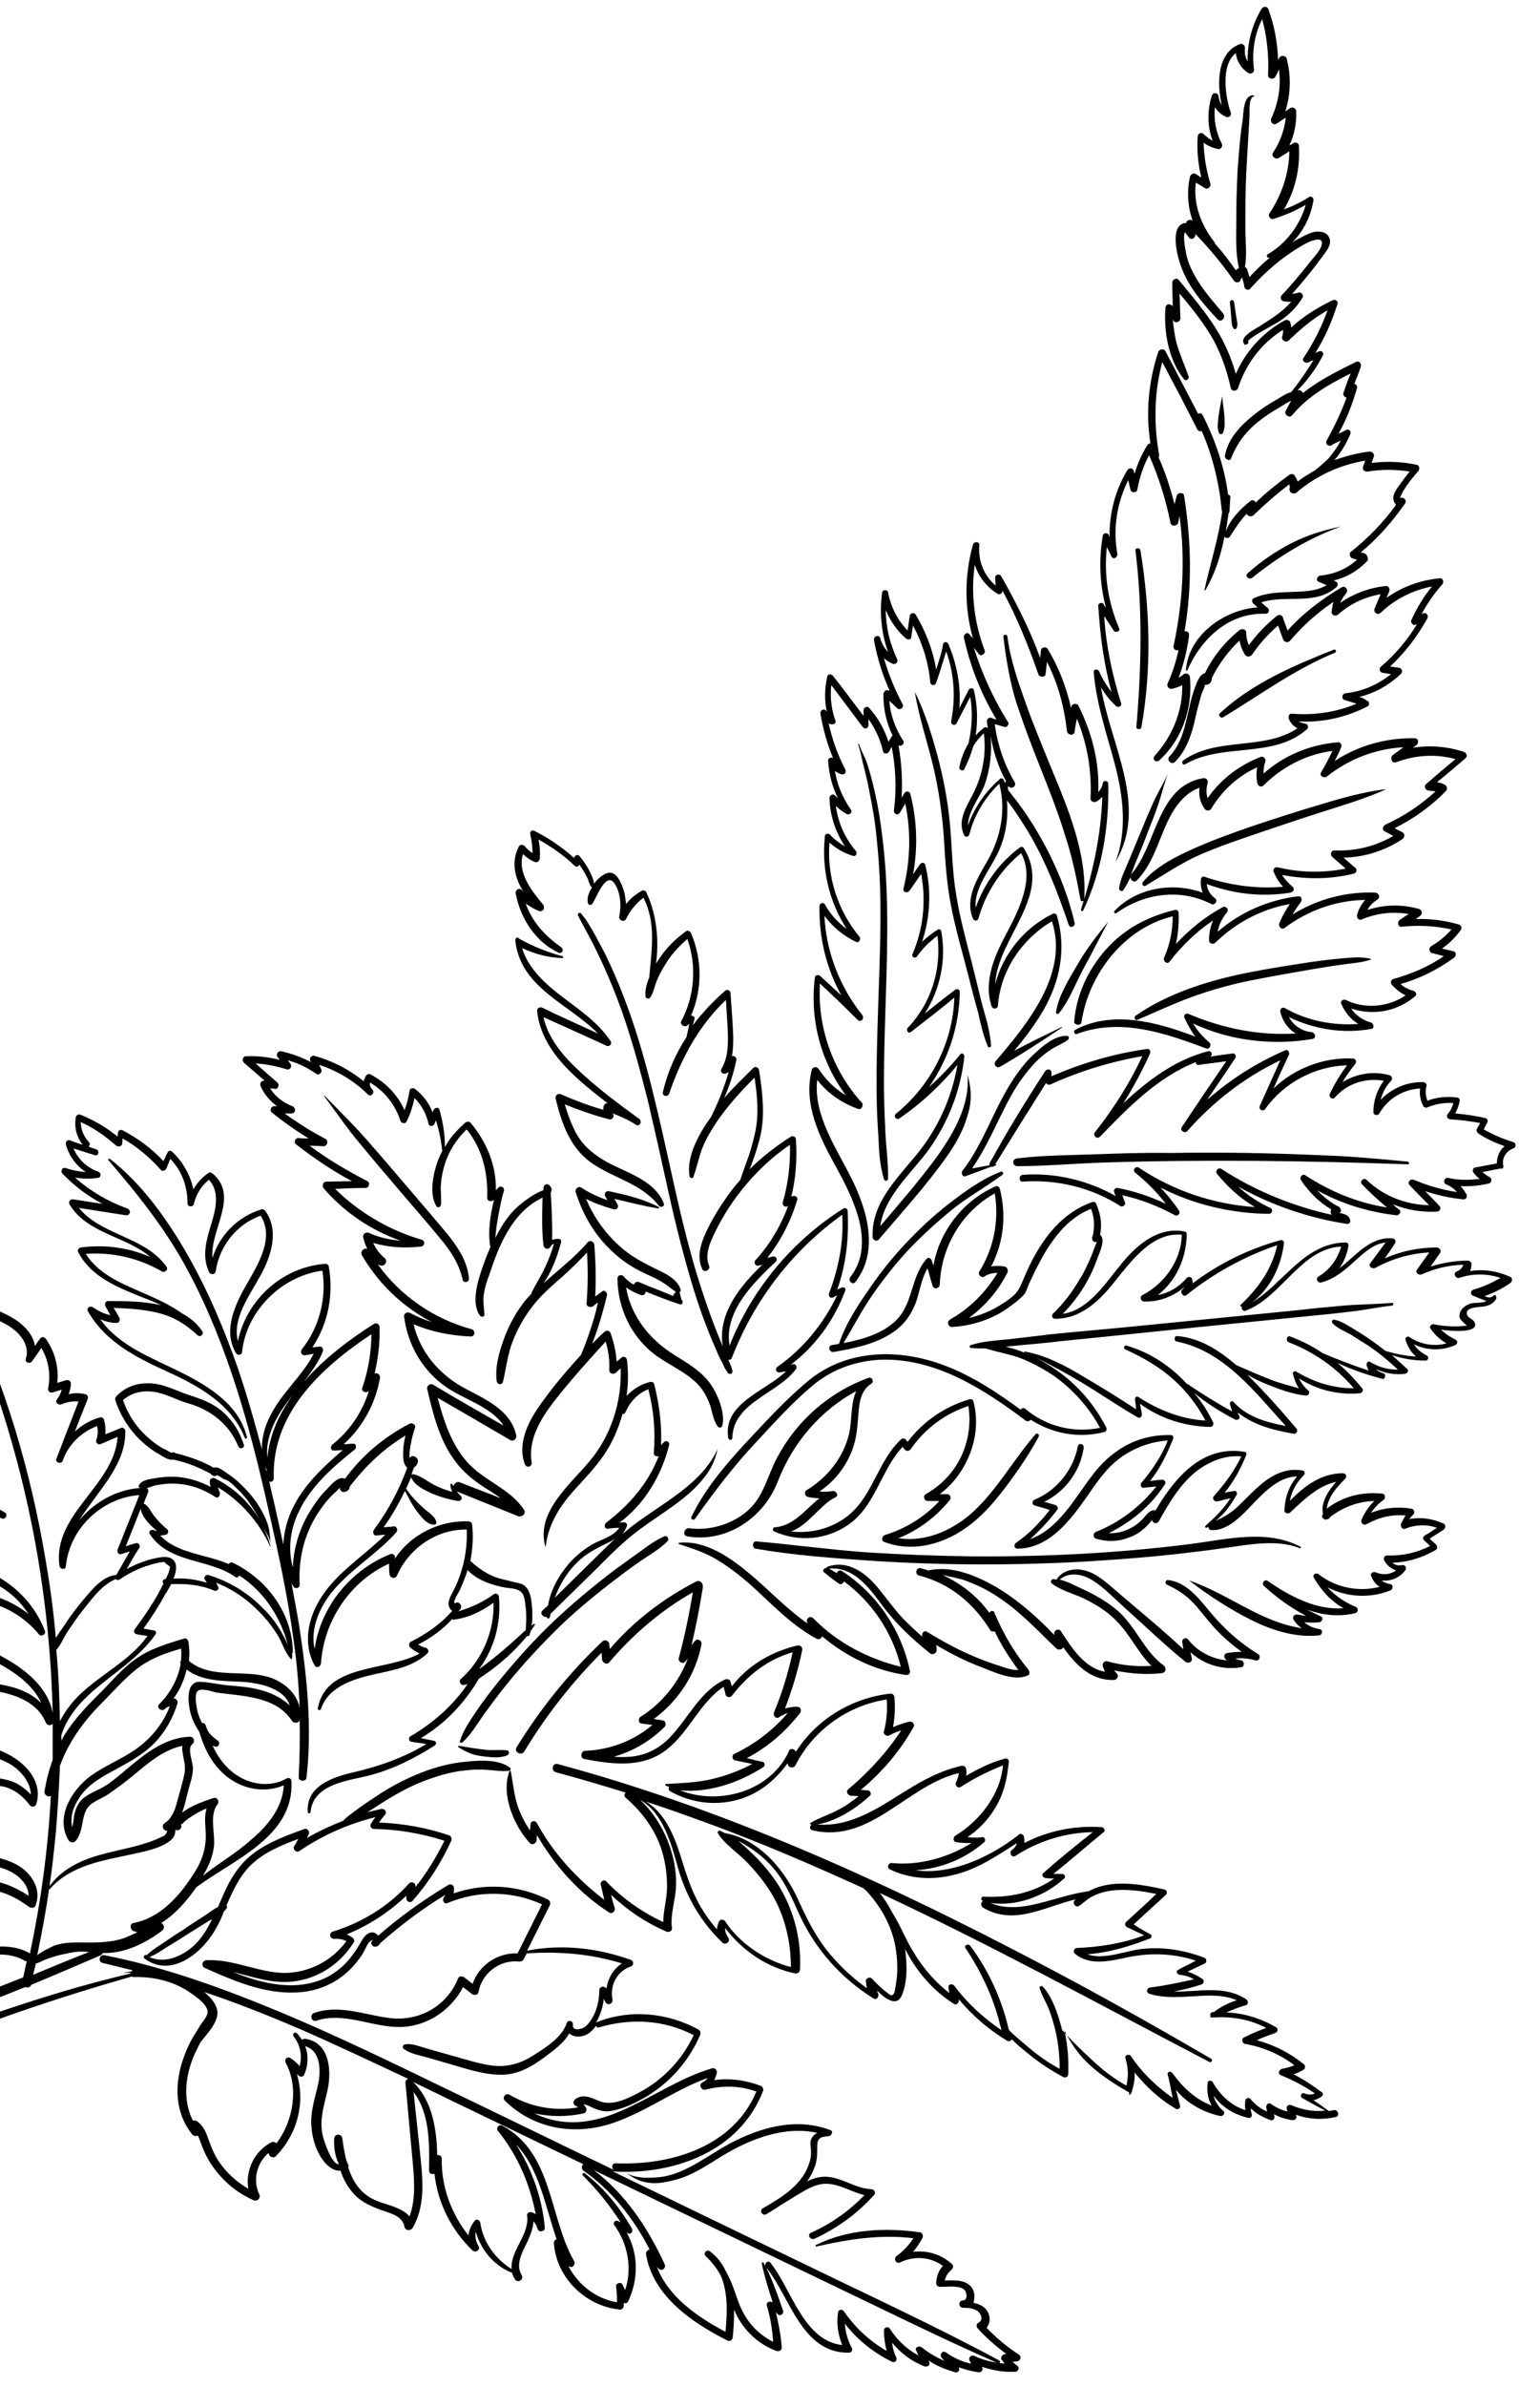 <?xml version="1.0" encoding="utf-8"?>
<!-- Generator: $$$/GeneralStr/196=Adobe Illustrator 27.6.0, SVG Export Plug-In . SVG Version: 6.00 Build 0)  -->
<svg version="1.1" id="Ebene_1" xmlns="http://www.w3.org/2000/svg" xmlns:xlink="http://www.w3.org/1999/xlink" x="0px" y="0px"
	 viewBox="0 0 339.2 525.2" style="enable-background:new 0 0 339.2 525.2;" xml:space="preserve">
<path d="M316.5,172.2c2.1-1.7,4.2-3.5,6.3-5.3c0.6-0.5,0.1-1.3-0.4-1.4c-3.6-1.2-7.5-1.5-11.2-0.9c0.3-0.2,0.6-0.4,0.8-0.6
	c0.6-0.5,0.4-1.5-0.4-1.5c-6.3-0.1-12.4,1.6-17.6,5c0.5-1,1-2,1.4-3c0.2-0.5-0.1-1.2-0.7-1.1c-6.1,0.5-11.8,2.8-16.4,6.9
	c0-0.9,0.1-1.8,0.4-2.7c0.2-0.6-0.5-1.2-1-1c-4.8,1.9-8.8,4.9-11.7,9.1c-0.4-1.1-0.3-2.2,0-3.4c0.2-0.7-0.5-1.1-1-1
	c-10.2,1.7-10.2,14.9-15.9,21.2c0,0,0,0,0,0c0.4-0.9,0.7-1.9,1.1-2.8c0.9-2.2,1.8-4.3,2.6-6.5c0.8-2,1.6-4,2.3-6.1
	c0.8-2.3,1.3-4.7,2.2-6.9c0,0,0,0,0,0c-1,2.2-2.3,4.3-3.3,6.5c-0.9,2-1.8,4.1-2.6,6.1c-0.9,2.2-1.8,4.3-2.7,6.5
	c-0.8,2-1.9,4-2.2,6.2c-0.1,0.4,0.5,0.9,0.9,0.5c0.6-0.9,1.1-1.9,1.6-2.9c0,0.7,0.8,1.3,1.4,0.7c3.5-3.6,4.6-8.3,6.7-12.8
	c1.5-3.2,3.7-6.4,7.1-7.6c-0.2,1.6,0.1,3.2,1.1,4.6c0.4,0.6,1.2,0.5,1.5,0c2.4-4,5.9-7.2,10.1-9.1c-0.2,1.1-0.2,2.2,0,3.4
	c0.1,0.7,0.9,1.1,1.4,0.6c4.1-4.1,9.5-6.9,15.2-7.6c-0.8,1.6-1.6,3.2-2.5,4.7c-0.5,0.8,0.6,1.4,1.3,0.9c4.8-3.8,10.7-6.1,16.8-6.4
	c-0.8,0.6-1.6,1.2-2.3,1.7c-0.7,0.5-0.3,1.9,0.7,1.6c4.2-1.6,8.7-1.9,13.1-0.7c-2.2,1.8-4.3,3.6-6.5,5.5c-0.5,0.4-0.2,1.3,0.4,1.4
	c0.6,0.1,1.1,0.1,1.7,0.2c-3.3,3-7,5.5-11,7.3c-0.6,0.3-0.9,1.2-0.2,1.5c0.6,0.3,1.3,0.7,1.9,1c-3.9,2.3-8.4,3.4-13,3.2
	c-0.7,0-1,0.9-0.5,1.4l3,2.6c-5,1-10.1,0.9-15-0.3c-0.5-0.1-1.1,0.4-0.9,0.9c0.5,1.3,1.2,2.4,2.1,3.4c-5.9,0.5-11.7-0.3-17.3-2.2
	c-0.5-0.2-0.8,0.3-0.8,0.7c-0.1,1,0.1,2,0.4,2.8c-6.6-2.4-14.5-1.1-19.4,4c-0.3,0.3,0.1,0.7,0.4,0.5c6.1-4.4,14.1-5.5,20.9-2
	c0.7,0.4,1.5-0.7,0.9-1.2c-1.1-0.8-1.8-1.9-1.9-3.2c5.9,2.2,12.2,2.9,18.4,1.9c0.6-0.1,1.1-0.8,0.5-1.3c-0.9-0.8-1.7-1.6-2.3-2.6
	c5.3,1,10.6,1,15.8-0.3c0.6-0.1,0.8-0.9,0.3-1.3c-0.9-0.7-1.7-1.5-2.6-2.2c4.6-0.1,9.1-1.5,13-4.1c0.5-0.3,0.6-1.2,0-1.5
	c-0.6-0.3-1.2-0.6-1.7-0.9c4.2-2.1,8-4.8,11.3-8.2c0.4-0.4,0.2-1.3-0.4-1.4C317.5,172.3,317,172.3,316.5,172.2 M276,181.8
	c-4.4,1.5-8.8,3.1-13.1,5c-4,1.8-8.4,4-11.2,7.4c-0.3,0.4,0.1,1,0.6,0.8c4-2.4,7.8-5,12.1-6.9c4.2-1.8,8.6-3.3,13-4.8
	c4.7-1.6,9.5-3.2,14.2-4.7c4.7-1.5,9.4-2.9,13.8-4.9c0,0,0,0,0,0c-5.1,0.6-10,2-14.9,3.5C285.7,178.6,280.8,180.2,276,181.8
	 M294,143.7c0.5-0.2,0.2-0.9-0.2-0.7c-8.8,3.5-18,7.4-25.1,14c-0.5,0.4,0.2,1.2,0.7,0.9C277.5,153,285.2,147.3,294,143.7
	 M295.4,115.9c-3.9,0.8-7.5,1.9-11,3.7c-3.5,1.8-6.7,4-9.6,6.6c-0.7,0.6,0.3,1.5,1,1C281.6,122.5,288.3,118.4,295.4,115.9
	C295.4,115.9,295.4,115.9,295.4,115.9 M269.2,87.2C269.2,87.2,269.2,87.2,269.2,87.2c-0.3,1.5-0.6,2.9-0.8,4.4
	c-0.1,1.2-0.4,2.6,0.1,3.7c0.1,0.3,0.6,0.4,0.8,0.1c0.6-1.1,0.4-2.4,0.4-3.6C269.6,90.2,269.3,88.7,269.2,87.2 M299.4,153.4
	c3.4-0.8,6.6-2.6,9.2-5.1c0.4-0.4,0.2-1.2-0.4-1.3c-0.7-0.1-1.3-0.2-2-0.3c3.3-3.1,6-6.6,8.2-10.6c0.3-0.5-0.2-1.4-0.9-1.1
	c-0.1,0.1-0.3,0.1-0.4,0.2c1.3-2.4,2.8-4.6,4.6-6.6c0.4-0.5,0.1-1.4-0.6-1.3c-4.3,0.4-8.3,1.9-11.7,4.3c0.2-0.5,0.4-0.9,0.6-1.4
	c0.2-0.5-0.1-1.3-0.8-1.2c-3.7,0.4-7.1,1.7-10,3.7c0.3-0.7,0.7-1.4,1.3-2.1c0.6-0.7-0.2-1.8-1-1.3c-4.4,2.6-8.5,5.7-11.9,9.5
	c-0.3-0.9-0.7-1.8-1-2.8c-0.2-0.7-0.9-0.8-1.4-0.4c-2.3,1.9-4.4,4-6.1,6.4c-0.4-0.8-0.6-1.7-0.6-2.7c0-0.8-0.9-1-1.5-0.6
	c-3.2,2.6-5.8,5.8-7.6,9.5c-1.1,0.2-1.8,2-2.1,2.9c-2,5-1.8,11.3-5.7,15.4c-0.8,0.8,0.5,2,1.2,1.2c2.2-2.2,3.3-5,4.1-8
	c0.4-1.6,0.7-3.3,1.2-4.9c0.2-0.8,0.4-1.6,0.7-2.4c0.2-0.5,0.5-1,0.6-1.6c0,0,0-0.1,0-0.1c0,0,0,0,0,0c0.9,0.2,1.6-0.6,1.5-1.4
	c1.5-3.1,3.6-5.9,6.1-8.3c0.2,1.1,0.6,2.1,1.2,3.1c0.4,0.6,1.2,0.5,1.6,0c1.6-2.4,3.5-4.5,5.7-6.4c0.4,1,0.7,2,1.1,3
	c0.2,0.6,1,0.9,1.5,0.4c2.8-3.3,6-6.2,9.6-8.6c-0.2,0.7-0.3,1.5-0.4,2.2c0,0.8,0.9,1,1.4,0.6c2.7-2.4,5.9-3.9,9.4-4.5
	c-0.4,1-0.9,2.1-1.3,3.1c-0.4,0.9,0.6,1.6,1.3,1c3.1-3,7.1-5,11.3-5.8c-1.8,2.2-3.3,4.7-4.5,7.3c-0.3,0.5,0.2,1.4,0.9,1.1l0.3-0.1
	c-2.1,3.5-4.8,6.7-8,9.4c-0.4,0.4-0.2,1.2,0.4,1.3c0.6,0.1,1.3,0.2,1.9,0.3c-2.9,2.3-6.3,3.8-10,4.2c-0.9,0.1-1,1.3-0.2,1.5
	c0.9,0.3,1.7,0.5,2.6,0.8c-4.5,1.9-9.4,2.6-14.3,2.2c-0.6-0.1-0.8,0.7-0.6,1.2c0.4,0.9,1,1.6,1.9,2c-7.4,5-17.8,1.8-25.2,7.1
	c-0.5,0.4,0,1.2,0.5,0.8c8.3-4.8,19.3-1.1,26.8-7.7c0.4-0.4,0.2-1.1-0.4-1.2c-0.5-0.1-1-0.2-1.4-0.5c5.2,0.3,10.4-0.9,15.1-3.3
	c0.6-0.3,0.4-1.2-0.2-1.3C300.4,153.7,299.9,153.6,299.4,153.4 M308.5,216.6c4.3-1.2,8.2-3.2,11.8-5.8c0.5-0.4,0.5-1.3-0.2-1.4
	c-0.8-0.2-1.6-0.4-2.5-0.6c1.6-1.1,2.9-2.4,4.1-4c0.4-0.5,0.2-1.1-0.4-1.3c-3.1-0.9-6.3-1.3-9.5-1.2c0.3-0.2,0.7-0.4,1-0.7
	c0.6-0.4,0.4-1.3-0.2-1.5c-3.8-1.1-7.7-1-11.4,0.2c0.5-1,1.3-1.7,2.2-2.3c0.7-0.4,0.3-1.4-0.4-1.5c-6.4-0.3-12.8,1.4-18.3,4.8
	c0.5-0.9,1.2-1.9,1.8-2.7c0.4-0.5,0.2-1.4-0.6-1.3c-6.6,0.8-12.7,3.5-17.7,7.8c0.3-1.6,1-3,2-4.2c0.6-0.7-0.2-1.6-0.9-1.2
	c-3.9,2.1-7.3,4.9-10.3,8.1c0.5-2.2,0.7-4.5,0.6-6.9c0-0.4-0.4-0.7-0.8-0.6c-5.9,1.4-11.1,4.1-15.2,8.7c-3.9,4.4-6.5,9.9-7,15.8
	c-0.1,0.9,1.5,1.1,1.6,0.2c1.6-10.6,9.4-20.7,20.1-23.3c0,3.1-0.6,6.2-1.9,9.1c-0.3,0.7,0.6,1.6,1.2,0.9c2.7-3.5,5.9-6.6,9.6-9.1
	c-0.6,1.4-0.9,2.8-0.9,4.4c0,0.7,0.9,1,1.4,0.5c4.5-4.4,10.2-7.4,16.4-8.5c-0.9,1.3-1.7,2.7-2.3,4.2c-0.3,0.6,0.4,1.6,1.1,1.1
	c5.2-3.9,11.3-6.1,17.8-6.2c-0.9,1-1.5,2.1-1.8,3.4c-0.1,0.5,0.4,1.2,1,0.9c3.3-1.4,6.9-1.8,10.4-1.2c-0.7,0.4-1.4,0.9-2,1.3
	c-0.6,0.4-0.4,1.6,0.4,1.5c3.7-0.4,7.4-0.2,11,0.6c-1.3,1.5-2.8,2.7-4.5,3.7c-0.6,0.4-0.4,1.3,0.2,1.5c0.9,0.2,1.7,0.4,2.6,0.7
	c-3.4,2.3-7.1,3.9-11.1,5c-0.6,0.2-0.7,0.9-0.3,1.3c0.9,1,1.9,1.8,3,2.3c-3.8,2.6-9,3.1-13.2,1c-0.5-0.2-1.2,0.2-1,0.8
	c0.8,1.9,2.1,3.5,3.8,4.5c-5.6,0.4-11.3-0.7-16.2-3.5c-0.6-0.3-1.1,0.2-1,0.8c0.5,2.1,1.7,3.8,3.4,4.8c-8.1,0.5-16-1.1-23.6-4.3
	c-0.6-0.3-1.2,0.3-0.9,0.9c0.7,1.4,1.4,2.8,2.4,4.1c-8.4-3.2-18.2-5.9-26.5-1.5c-0.5,0.3-0.1,1.1,0.4,0.9c9.6-3.6,19.4-0.2,28.5,3.2
	c0.7,0.3,1.2-0.8,0.7-1.3c-1.4-1.2-2.7-2.6-3.6-4.2c8.1,3.8,17.5,4.9,26.3,3.4c0.9-0.2,0.6-1.4-0.2-1.5c-2.2-0.2-4-1.5-5-3.3
	c5.7,2.7,11.9,3.7,18.1,2.6c0.8-0.1,0.6-1.2,0-1.4c-1.8-0.5-3.4-1.6-4.4-3.1c4.8,1.6,10.1,0.7,14.1-2.7c0.5-0.4,0.1-1.1-0.4-1.2
	C310.2,217.8,309.2,217.3,308.5,216.6 M250.3,160c-0.1,0.6,1,0.7,1.1,0.1c2.3-12.9,1.9-26-0.2-38.9c-0.1-0.7-1.2-0.7-1.1,0
	C251.7,134.2,251.4,147.1,250.3,160 M240.9,254.1c-5.6,0.2-11.3,0.2-16.9,0.9c-1.1,0.1-1.1,1.7,0.1,1.7c6.4,0,12.7-0.6,19.1-0.8
	c22.3-0.7,44.6-0.4,66.9,0.4c0.4,0,0.3-0.5,0-0.6c-6.4-0.6-12.7-1.2-19.1-1.4c-11.1-0.5-22.3-0.7-33.5-0.5
	C252,253.7,246.5,253.9,240.9,254.1 M197,427.4c0.6,2.7,0.8,5.6,0.5,8.3c-0.1,0.6-0.2,1.3-0.3,1.9c-0.1,0.3-0.1,0.9-0.3,1.2
	c-0.4,0.7-0.8,0.4-1.3,0c-1.3-1-2.5-2.1-3.6-3.3c-0.4-0.4-1.3-0.1-1.3,0.6c0.1,0.5,0.1,1.1,0.3,1.6c-3.1-2.2-5.9-4.8-8.4-7.8
	c-2.8-3.4-4.8-7.3-6.6-11.3c-3-6.8-8.7-13.8-16.4-15.1c-0.3-0.2-0.7-0.4-1-0.5c-0.3-0.1-0.6,0.2-0.5,0.5c1.5,2.5,4.4,4.3,6.5,6.5
	c2.2,2.3,4.2,4.8,5.8,7.6c2.6,4.7,3.8,10.1,3.8,15.4c-5.7-1.5-11.2-5.1-14.5-10.1c-0.3-0.4-1-0.5-1.3,0c-0.3,0.6-0.4,1.2-0.5,1.8
	c-1.7-2-3.2-4.1-4.4-6.5c-1.7-3.3-2.7-6.8-3.8-10.3c-1.4-4.3-3.5-9-7.4-11.3c4.4,1.4,8.8,3,13.2,4.6c11.8,4.3,23.4,9.3,34.8,14.5
	c0,0,0,0,0,0.1c0.1,0.1,0.3,0.2,0.4,0.3C193.6,419.2,195.9,422.9,197,427.4 M249.2,460.7c0.5-1.5,0.8-3,0.7-4.5
	c2.6,3.2,5.5,5.9,9.1,8c0.5,0.3,1.1-0.2,0.9-0.8c-0.3-1.1-0.6-2.3-0.9-3.4c2.4,3,6.1,5,9.8,5.8c0.6,0.1,1.2-0.7,0.6-1.2
	c-1-0.8-1.8-2-2.1-3.3c1.8,2.5,4.5,4.2,7.7,4.9c0.5,0.1,0.8-0.3,0.7-0.8c-0.1-0.4-0.2-0.9-0.2-1.3c1.2,1.2,2.7,2,4.4,2.6
	c0.5,0.2,0.9-0.4,0.8-0.8c0-0.2-0.1-0.3-0.1-0.5c1.3,0.7,2.7,1.1,4.1,1.3c0.5,0.1,1.1-0.5,0.8-1c0-0.1-0.1-0.1-0.1-0.2
	c2.8,1,5.8,1.2,8.8,0.5c1-0.2,0.5-1.7-0.4-1.5c-0.4,0.1-0.7,0.1-1.1,0.2c-1.1-0.8-2.2-1.6-3.4-2.4c0.6-0.1,1.2-0.4,1.8-0.8
	c0.3-0.2,0.4-0.7,0.1-0.9c-2-1.5-4.1-2.9-6.3-4c0.8-0.2,1.5-0.6,2.2-1c0.4-0.2,0.5-0.9,0.1-1.2c-3.1-2.5-6.6-4.3-10.4-5.3
	c1.3-0.6,2.7-1.1,4.1-1.6c0.6-0.2,0.7-1,0.1-1.3c-3.3-1.9-7.1-3.1-10.9-3.2c1.4-0.6,2.8-1.2,4.3-1.6c0.6-0.2,0.6-0.9,0.1-1.3
	c-4.8-3.2-10.5-1.6-16-1.7c2.1-0.4,4.2-0.9,6.2-1.6c0.5-0.2,0.6-0.9,0.1-1.2c-1-0.7-2.1-1.2-3.2-1.6c1.3-0.6,2.5-1.2,3.8-1.8
	c0.4-0.2,0.4-1,0-1.2c-4.4-1.7-9.1-2.5-13.8-2c-3.7,0.4-8.4,2.5-12.1,1.2c4.8-0.4,9.2-1.7,13.8-3.5c0.4-0.2,0.5-0.7,0.1-0.9
	c-1.3-0.7-2.5-1.4-3.7-2.2c2.4-2.2,4.7-4.3,7.1-6.5c0.4-0.4,0.2-1.1-0.4-1.2c-5.5-1.2-11.6-2.3-16.6,0.4c-3.7,0.5-7.1,1.7-10.7,2.6
	c-3.5,0.9-7.4,1.5-10.9,0c5.8,0.8,11.9-1.5,16.2-5.4c0.4-0.3,0.1-1-0.4-1c-0.7,0-1.3,0-2,0c3.8-3,7.4-6.2,11.1-9.2
	c0.5-0.4,0-1.1-0.5-1.1c-5.9-0.4-11.8,0.8-17,3.5c0.1-0.5,0-1-0.1-1.5c-0.1-0.4-0.7-0.7-1-0.4c-6.1,4.8-14.8,9-22.8,7.9
	c5.5-0.4,10.7-2.4,15.1-6.2c0.4-0.4,0.1-1.2-0.5-1.1c-1.1,0.2-2.1,0.1-3.2,0c2.4-1.6,4.4-3.7,5.9-6.1c2.1-3.3,2.8-6.6,3.2-10.4
	c0.1-0.5-0.3-0.9-0.8-0.8c-3,0.8-5.9,2.2-8.6,3.8c0.1-0.5,0.1-1,0-1.5c-0.1-0.5-0.5-0.8-1-0.7c-5.9,1.3-10.7,4.5-15.8,7.7
	c-5,3.1-10.7,6-16.7,5.1c-0.9-0.1-1.3,1.2-0.3,1.4c12.7,3,20.9-10,32.2-12.6c-0.1,0.7-0.3,1.3-0.6,2c-0.4,0.7,0.4,1.5,1.1,1
	c2.9-1.9,6-3.4,9.2-4.7c-0.5,6.4-5.2,12.3-10.5,15.5c-0.5,0.3-0.5,1.3,0.2,1.4c1.2,0.2,2.3,0.2,3.4,0.2c-5.2,3.2-11.5,5-17.5,4.4
	c-0.8-0.1-1.3,1-0.5,1.4c4.6,2.2,9.7,2.4,14.5,1.1c5.1-1.3,9.2-4.2,13.5-6.9c-0.2,0.6-0.5,1.1-1.1,1.5c-0.8,0.6,0,1.9,0.8,1.3
	c5.1-3.3,11-5.1,17-5.2c-3.7,2.9-7.4,5.9-10.9,9c-0.5,0.4,0,1.1,0.5,1.1c0.6,0.1,1.3,0.1,1.9,0.1c-4.6,3.2-10,4.3-15.6,4
	c-0.6,0-0.6,0.8-0.1,0.9c0,0,0,0,0,0c-0.4,0.3-0.6,1.1,0,1.5c6.8,4.1,13.6-0.2,20.4-1.8c-0.1,0.1-0.1,0.1-0.2,0.2
	c-0.6,0.6,0.3,1.8,1,1.2c0.1,0,0.1-0.1,0.2-0.1c0,0,0,0,0,0c0,0,0,0,0,0c0.6-0.5,1.3-1,1.9-1.5c4.3-2.7,9.9-2,14.9-1
	c-2.2,2.1-4.5,4.2-6.7,6.2c-0.3,0.3-0.2,0.9,0.2,1.1c1.3,0.6,2.5,1.2,3.8,1.8c-4.6,1.8-9.9,2.6-14.8,2.8c-0.6,0-0.9,0.8-0.5,1.2
	c3.4,2.9,8,1.6,11.9,0.8c5-1,10-0.8,14.8,0.8c-1.3,0.7-2.6,1.3-3.9,2c-0.6,0.3-0.2,1,0.3,1.1c1.1,0.1,2.2,0.4,3.2,1
	c-3.2,0.7-6.4,1.4-9.7,1.8c-0.8,0.1-0.9,1.2-0.1,1.4c3.3,1,6.8,0.7,10.2,0.5c3.1-0.2,6.2-0.3,9,0.9c-1.8,0.6-3.5,1.4-5,2.6
	c-0.1,0-0.2,0-0.3,0c-0.4,0.1-0.6,0.4-0.5,0.8c-0.1,0.2,0.1,0.5,0.3,0.4c0.1,0,0.2,0,0.2,0c4.1-0.3,8.2,0.4,11.8,2.3
	c-1.7,0.6-3.3,1.3-4.9,2.1c-0.6,0.3-0.4,1.3,0.2,1.4c4,0.7,7.7,2.3,10.9,4.7c-0.9,0.4-1.7,0.6-2.7,0.8c-0.6,0.1-1.1,1.1-0.3,1.4
	c2.7,1.1,5.2,2.4,7.5,4c-0.7,0.4-1.5,0.3-2.3,0c-0.6-0.3-1.1,0.6-0.5,1c1.7,1,3.4,1.9,5.1,2.8c-2.6,0.3-5.1-0.2-7.5-1.2
	c-0.4-0.2-1.1,0.1-1,0.6c0,0.3,0.1,0.6,0.2,0.8c-1.3-0.3-2.6-0.9-3.7-1.7c-0.5-0.4-1.1,0.3-1,0.8c0.1,0.3,0.1,0.6,0.2,0.9
	c-1.5-0.6-2.7-1.6-3.7-2.8c-0.3-0.4-1-0.1-1.1,0.3c-0.1,0.8-0.1,1.5,0,2.2c-3.1-1-5.6-3.3-7.2-6.2c-0.2-0.4-1.1-0.4-1.1,0.2
	c-0.2,1.8,0,3.5,0.9,5c-3.6-1.4-6.3-3.9-8.7-7.2c-0.4-0.5-1.2-0.2-1,0.4c0.5,1.7,0.7,3.4,1.1,5.1c-3.6-2.5-6.8-5.6-9.2-9.2
	c-0.4-0.6-1.5-0.2-1.2,0.5c0.6,2,0.7,4,0.2,6c-2.7-1.5-5.2-3.4-7.4-5.5c-2.3-2.1-4.7-4.4-6.8-6.8c0-0.2-0.1-0.4-0.1-0.5
	c-0.8-3-2-6.7-4.1-9c-0.3-0.3-0.9,0-0.7,0.4c0.5,1.6,1.4,3,2,4.5c0.6,1.5,1,3,1.4,4.5c0.7,2.9,1,5.8,1,8.7c-2.4-1.3-4.6-2.8-6.7-4.6
	c-1.2-1-2.4-2-3.5-3c-0.4-0.3-0.7-0.7-1-1c-1.5-6.6-4.4-13-8.5-18.5c-0.5-0.6-1.5,0-1,0.6c3.4,5.1,6,10.6,7.5,16.5
	c0,0-0.1,0.1,0,0.1c0.1,0.2,0.1,0.4,0.2,0.6c0.1,0.3,0.1,0.5,0.2,0.8c-4-2.7-7.5-5.9-10.4-9.8c-0.4-0.5-1.4-0.4-1.3,0.4
	c0.1,0.4,0.1,0.8,0.2,1.2c-4.3-3.3-7.4-7.6-9.8-12.5c-0.9-1.9-1.9-3.8-3-5.6c-0.7-1.4-1.6-2.7-2.5-3.9
	c24.6,11.5,48.5,24.6,72.6,37.2c0.4,0.2,0.8-0.4,0.4-0.7c-10.1-5.9-20.2-11.6-30.4-17.1c-36.2-19.4-73.8-37.1-113.6-47.8
	c-1.1-0.3-1.5,1.5-0.4,1.8c5.2,1.4,10.3,2.9,15.4,4.5c-0.3,0.3-0.4,0.8,0,1.1c4,3.5,7,7.7,8.3,12.8c0.6,2.4,0.9,5,0.8,7.5
	c-0.1,2.4-0.8,4.7-0.8,7.1c-4.7-2.2-9-5.2-12.6-9c-0.5-0.5-1.3,0.1-1.2,0.7c0.3,1.1,0.5,2.2,0.8,3.4c-6-4.6-11.3-10.3-14.9-17
	c-0.3-0.5-1.2-0.4-1.3,0.2c-0.1,0.5-0.1,1-0.2,1.5c-1.1-1.7-2-3.4-2.7-5.4c-0.8-2.5-1-5.1-1.5-7.6c0-0.2-0.3-0.1-0.3,0
	c-1.9,5.2,1,12,4.5,15.8c0.6,0.6,1.4,0,1.5-0.6c0-0.4,0-0.7,0.1-1.1c4,6.8,9.2,12.7,15.9,17c0.6,0.4,1.4-0.3,1.2-1
	c-0.3-1-0.6-1.9-0.8-2.9c3.6,3.4,7.6,6.1,12.2,8.1c0.5,0.2,1.3-0.1,1.2-0.8c-0.4-3.1,0.8-6.1,0.9-9.2c0.1-2.7-0.3-5.3-1.1-7.9
	c-1.3-4.2-3.6-8.1-6.8-11.1c5.1,2.9,6.9,9.8,8.4,15.2c1.8,6.2,5,11.7,9.7,16.2c0.7,0.7,1.9-0.2,1.3-1.1c-0.5-0.7-0.7-1.4-0.7-2.1
	c3.9,5,9,8.6,15.4,10c0.6,0.1,1.1-0.3,1.1-0.9c0.3-5.9-1-11.7-3.8-16.9c-1.5-2.8-3.5-5.3-5.7-7.6c-1.3-1.3-2.6-2.5-4-3.7
	c-0.1-0.1-0.2-0.2-0.3-0.2c2.6,1.4,5,3,7.1,5.2c3.1,3.2,4.8,7.2,6.6,11.2c3.5,7.6,9.2,14,16.3,18.4c0.7,0.5,1.3-0.5,1-1.1
	c-0.1-0.2-0.2-0.4-0.2-0.6c1.8,1.8,4.3,3.6,5.4,1.1c1.3-2.9,1.2-6.8,0.8-9.9c0-0.2,0-0.3-0.1-0.5c2.5,5,6.1,9.2,10.8,12.2
	c0.6,0.4,1.2-0.3,1.1-0.9c0,0,0,0,0-0.1c3,3.6,6.6,6.7,10.6,9.1c0.4,0.3,0.9,0,1.1-0.3c1.1,1.2,2.4,2.2,3.5,3.1c2.4,2,5,3.7,7.8,5.2
	c0.5,0.3,1.1-0.1,1.1-0.7c0.1-3.2-0.1-6.5-0.9-9.6c1.6,3.1,3.3,5.6,5.9,7.9c2.6,2.3,5.4,4.1,8.4,5.8
	C248.6,461.4,249,461.1,249.2,460.7 M159.2,474.5c6.1-3.7,13.7-6.6,20.8-5c-0.6,0.3-1,0.7-1.3,1.3c-0.3,0.7-0.2,1.4-0.1,2.1
	c0.1,1.2,0,2.3-0.4,3.4c-1.1,3.3-3.6,5.6-6.4,7.5c-1.3,0.8-2.5,1.6-3.8,2.3c-0.8,0.5-0.1,1.8,0.8,1.3c1-0.6,2-1.2,3-1.9
	c1-0.6,2.1-1.3,3.1-1.9c1.7-1,3.4-2.2,5.4-2.7c3.6-0.9,6.7,1.5,10.1,2.3c-3.4,3.5-7.3,6.3-11.8,8.3c-0.9,0.4-0.1,1.7,0.8,1.3
	c5-2.3,9.4-5.5,13.1-9.6c0.5-0.5,0.1-1.3-0.6-1.3c-4.3-0.2-7.6-3.7-12.1-2.5c-0.7,0.2-1.5,0.5-2.1,0.8c0.1-0.1,0.1-0.2,0.2-0.2
	c1-1.5,1.8-3.2,2-4.9c0.1-0.8,0.1-1.6,0.1-2.5c0-0.6,0-1.4,0.6-1.9c0.4-0.4,1.5-0.4,2-0.5c0.6-0.1,1-1.1,0.3-1.3
	c-7-2.7-14.4-0.9-20.9,2.3c-3.7,1.8-7.1,4.4-10.8,6.2c-2.1,1-4.3,1.8-6.7,1.9c-2.1,0.2-4.8,0.1-6.6-1c0,0,0,0,0,0
	c1.7,1.2,3.1,2,5.2,2.2c1.7,0.2,3.4-0.1,5-0.5C152.2,479.1,155.6,476.7,159.2,474.5 M-7.5,305.8c-4-5.3-4.2-12.8-0.5-18.3
	c4.1,9.8,7.7,19.8,10.6,30c5.5,19.2,8.5,39.2,9,59.2c0,0.1,0,0.2,0,0.4c-0.9-5.3-5.5-9.2-10-11.8c-5.8-3.4-13.6-5.7-16.7-12.2
	c8.4-2.9,18.1-0.2,23.7,6.7c0.5,0.6,1.6-0.1,1.3-0.8c-2.1-5.4-5.9-9.5-11-12.3c-2.9-1.6-6.1-3-8.4-5.5c-2-2.2-3.1-4.8-3.5-7.6
	c4.3-1.9,9.2-1.7,13.3,0.6c0.9,0.5,1.6-0.9,0.7-1.3c-4.4-2.5-8.1-5.8-10.9-10c-1.2-1.9-4-5.4-1.3-7.1c2.5-1.6,5.3,0.5,7.3,2
	c0.7,0.6,1.7-0.4,1-1.1c-3.5-3.4-6.5-7.2-9-11.4c1.1-0.2,2.3,0.2,3.1,1.2C-8.2,307.3-7,306.5-7.5,305.8 M-3,372
	c5,0.5,11,2.1,13.1,7.2c0.3,0.7,1.2,0.7,1.5,0.2c0,2.7,0,5.4,0,8c-0.8,2.2-1.4,4.5-1.8,6.9c-0.1,0.9,0.9,1.4,1.4,1
	C10.6,407,9,418.6,6.6,430c-5.9-3.5-12.9,0.5-19-2.2c-5.3-2.3-8.9-8.1-8.4-13.9c1.6,1.1,3.3,1.9,5.2,2.4c0.8,0.2,1.2-0.6,0.9-1.3
	c-0.1-0.1-0.1-0.2-0.2-0.3c3.1,1.6,6.5,2.6,10,2.8c0.2,0.1,0.4,0.1,0.7,0.1c1.2-0.2,1.2-1.8-0.1-1.9c1.6-0.2,3.9,0.6,5.4,1.1
	c1.9,0.7,3.6,1.7,5.2,2.9c0.4,0.3,1.3,0.4,1.5-0.2c0.9-2.3,0.4-4.6-1.2-6.6c-1.8-2.3-4.4-3.3-7.1-4c-3.5-0.9-6.8-1.6-9.8-3.9
	c-2-1.5-3.6-3.5-4.7-5.7c0.3,0.2,0.6,0.3,0.9,0.5c0.7,0.4,1.6-0.3,1.3-1.1c-1.3-3.3-2.7-6.6-4.4-9.8c3.9,1,7.9,2,11.8,3.1
	c1.2,0.3,2.3,0.6,3.5,0.9c0.9,0.2,1.9,0.2,2.8,0.4c2.3,0.6,4.2,2.1,5.6,4c0.4,0.6,1.3,0.5,1.5-0.2c1.7-5.6-3.5-10.1-8.1-11.8
	c-4.7-1.8-13.2-2.8-15-8.5c0.6,0.3,1.4,0.5,2.2,0.6c0.6,0.1,1-0.8,0.7-1.3c-1.3-2-2.6-4-3.9-6.1C-11.8,371.7-7.3,371.6-3,372
	 M8.2,430.4c1-4.8,1.9-9.6,2.6-14.5c0.1,0,0.1,0,0.2-0.1c4.6-5.2,11.5-6.2,17.9-7.6c2.8-0.6,6.5-1.3,8.7-3.1c0.7-0.6,1.1-1.5,1-2.3
	c0.5,0.2,1,0.1,1.3-0.5c0.1-0.2,0.1-0.5-0.1-0.7c0.3,0,0.5-0.2,0.8-0.6c0.3-0.2,0.6-0.5,0.9-0.7c0.6-0.4,1.1-0.7,1.7-1.1
	c0.7-0.4,1.5-0.8,2.3-1.1c-0.5,1.6-0.3,3.3-0.2,5.1c0.2,3.4-0.7,6.3-2.6,9.2c-3.1,4.9-7.4,9.8-13.3,10.9c-1,0.2-0.7,1.6,0.1,1.8
	c0.3,0.1,0.5,0.2,0.8,0.2c-1,0.5-1.9,0.9-2.9,1.3c-2.6,0.9-5.2,1-8,1c-2.6,0-4.9-0.2-7.5,0.7C10.9,428.8,9.3,429.5,8.2,430.4
	 M7.3,434.7c0.2-0.8,0.4-1.7,0.6-2.5c0.9-0.2,1.6-0.7,2.5-1c1.2-0.4,2.3-0.8,3.5-1c1.3-0.3,2.6-0.6,3.9-0.6c0.6,0,1.2,0,1.8,0.1
	C15.4,431.3,11.4,433,7.3,434.7 M44.7,412.9c1.2-2,2.1-4,2.4-6.3c0.4-2.9-1.1-6.9,0.8-9.4c0.5-0.6,0-1.7-0.9-1.4
	c-2.2,0.7-4.9,1.7-6.9,3.2c0.6-1.5,0.9-3.1,1.3-4.6c0.4-1.7,1.1-3.4,1.1-5.2c0-1.2-1.3-4.4-0.2-5.2c0.7-0.5,0.5-1.7-0.5-1.7
	c-5.9,0.2-10.5,4.3-14.8,7.9c-1.2,1-2.5,2.1-3.8,2.9c-1.4,0.9-3,1.4-4.4,2.4c-1.2,0.8-1.9,2-2.3,3.4c-0.3,1.1-0.3,2.3-0.6,3.3
	c-0.5-2.2,0.2-4.5,1.6-6.5c1.8-2.8,4.8-4.5,7.6-6c3.1-1.7,6.2-3.3,8.7-5.8c2.5-2.5,4.3-5.6,5.3-9c0.1-0.4-0.2-0.9-0.6-1
	c-0.1,0-0.2,0-0.3,0c1.4-1.9,2.4-4.1,2.9-6.4c3.4,2.6,7.9,2.5,12.1,2.7c3.6,0.2,9.4,1.3,10.6,5.2c-2-1.9-4.6-3-7.3-3.6
	c-2-0.5-4.1-0.6-6.2-0.8c-2.1-0.2-4.2-0.7-6.2-0.8c-3.1-0.1-2.7,4.1-2.3,6.2c0.4,1.8,1.1,3.4,2.1,4.8c1.2,4.3,3.5,8.4,7.4,10.8
	c3.4,2.1,7.6,2.5,11.2,1c-0.2,4.8-3.5,8.9-7.1,11.9C52.1,407.9,48.2,410.1,44.7,412.9 M35.1,375.1c-0.8,0.7,0.4,1.8,1.2,1.1
	c0.3-0.3,0.7-0.5,1.1-0.6c-1.5,3.9-4.2,7.2-7.7,9.6c-3.1,2.1-6.6,3.5-9.7,5.7c-4.2,3.1-7.9,9.1-4.9,14.2c0.3,0.5,1.1,0.6,1.5,0.2
	c2.2-2.4,0.9-6.6,3.8-8.4c1.2-0.8,2.6-1.3,3.8-2.2c1.1-0.8,2.3-1.6,3.3-2.4c3.9-3,7.7-7,12.7-8c-0.1,0.4-0.1,0.8,0,1.3
	c0.2,1.7,0.8,3.2,0.4,5c-0.4,1.9-1,3.8-1.5,5.7c-0.5,1.9-1.1,3.9-2.8,5c-0.8,0.5-0.4,1.7,0.5,1.7c-0.1,0.7-0.5,1.1-1.1,1.3
	c-0.4,0.2-0.9,0.4-1.3,0.6c-0.5,0.2-1,0.4-1.6,0.6c-1.2,0.4-2.5,0.8-3.8,1.1c-2.4,0.6-4.9,1.1-7.3,1.8c-4.2,1.2-8.2,3.2-10.8,6.8
	c0.6-3.9,1-7.9,1.4-11.8c0.4-4.9,0.7-9.8,0.9-14.7c1.9-5.2,5.1-9.7,9.2-13.8c2.7-2.7,5.4-5.9,8.5-8.1c2.7-1.9,5.8-3,9-3.9
	c0.1,0.9,0,1.7,0,2.6c-0.2,0.2-0.3,0.5-0.1,0.8C39.2,369.5,37.6,372.6,35.1,375.1 M32.5,360.1c-4,5.6-10.5,8.5-15.3,13.3
	c-1.6,1.6-3,3.5-4,5.5c-0.1-5.3-0.3-10.5-0.8-15.7c1-1.1,1.6-2.7,2.4-3.9c1.2-1.8,2.4-3.6,3.8-5.3c1.9-2.4,4-5.2,6.9-6.4
	c0.2,0.2,0.5,0.3,0.8,0.1c1.8-1.2,3.7-2.2,5.7-2.9c0.9-0.3,1.9-0.6,2.9-0.8c0.4-0.1,0.8-0.1,1.2-0.2c0.4,0.3,0.8,0.7,1.3,1
	c0.1,0.4-0.2,1.1-0.3,1.5c-0.2,0.4-0.4,0.9-0.6,1.3c-0.1,0-0.1,0-0.2,0c-0.5,0.1-0.6,0.7-0.3,1c-1.7,3.5-4,6.9-6.3,10
	c-0.3,0.3-0.2,1,0.3,1.1C30.9,359.9,31.7,360,32.5,360.1 M38.2,347.5c0.5-1.1,0.7-2.2,0.5-3.2c-0.7-2.3-3.6-1.5-5.3-1.1
	c-1.9,0.5-3.7,1.2-5.5,2.2c0.9-1.6,1.8-3.2,2.8-4.7c0.3-0.5-0.2-1.2-0.8-1c-0.7,0.2-1.5,0.4-2.2,0.7c1.1-2.8,2.2-5.5,3.3-8.3
	c0.2,1.8,2,3.6,3.6,4.9c-0.3,0-0.5-0.1-0.8-0.2c-0.5-0.2-1.2,0.3-0.8,0.9c4.3,6.5,12.9,5.3,18.8,9.4c0.4,0.3,0.7,0.1,0.9-0.3
	c5.4,3.5,9.1,9.1,10.7,15.3c-0.4-1-0.9-1.9-1.3-2.6c-1.1-2-2.5-3.9-4.2-5.5c-3.3-3.4-7.4-5.9-12-7.3c-0.6-0.2-1.1,0.6-0.8,1
	c0.2,0.2,0.3,0.5,0.5,0.7C43.2,347.7,40.7,347.3,38.2,347.5 M25.9,341.1c-0.2,0.5,0.2,1.2,0.8,1c0.6-0.2,1.3-0.4,1.9-0.6
	c-1,1.7-2,3.5-3,5.2c-3,0.2-5.4,3.3-7.2,5.4c-1.5,1.8-2.9,3.6-4.1,5.5c-0.6,0.9-1.4,1.9-2,3c-0.5-5.9-1.3-11.7-2.3-17.5
	c-3.3-19.4-8.9-38.6-17.5-56.3c0,0,0.1-0.1,0.1-0.1c2.6,2.4,5.9,3.2,8.9,4.9c2.6,1.5,5.2,4.3,4.2,7.5c-0.3,0.9,1,1.2,1.4,0.5
	c0.7-1,1.4-1.9,2-2.9c1.6,2.7,2.1,5.8,1.5,8.9c-0.1,0.6,0.4,1.1,1,0.9c0.7-0.2,1.3-0.4,2-0.6c-0.2,0.8-0.6,1.5-1.1,2.2
	c-0.5,0.7,0.5,1.3,1.1,1c1.2-0.5,2.4-0.7,3.7-0.6c-1.6,4.1-3.2,8.3-4.8,12.4l0,0c0,0.1-0.1,0.1-0.1,0.2c-0.3,0.8,1.1,1.3,1.4,0.5
	c0-0.1,0.1-0.2,0.1-0.3c1.3-3.5,4.1-6.1,7.5-7.4c0.2,1,0.2,2-0.2,3.1c-0.2,0.5,0.4,1.1,0.9,0.9c1.3-0.5,2.5-1.1,3.8-1.6
	c-0.7,10.7-14.4,17-12.8,28.4c0.1,0.7,1.3,1,1.4,0.1c0.8-8.3,7.9-15.1,16.2-15.7C29.1,333.1,27.5,337.1,25.9,341.1 M47.8,443.9
	c0.5-2-1-3.9-2.8-5.4c7.2,2.4,14.2,5.2,21.2,8.2c8,3.5,15.8,7.2,23.7,10.9c-0.3,0.1-0.6,0.4-0.6,0.8c0.5,5.5,1,10.9,1.5,16.4
	c0.4,4.4,0.9,9-0.6,13.1c-1.9-2.3-5.9-2.6-8.4-4c-2.7-1.5-4.2-4-5.1-6.8c0.1-0.3,0.1-0.6-0.1-0.8c-0.1-0.2-0.2-0.5-0.3-0.7
	c-0.4-1.6-0.7-3.3-0.9-4.9c-0.2-1.1-1.7-1.1-1.8,0.1c-0.1,1.9,0.2,3.8,1,5.5c0,0,0,0,0,0.1c-1.7,0-3.5-5.9-3.6-6.7
	c-0.6-3.1,0.3-6,1-9c1.1-4.3,0.9-11-4.7-11.9c-0.3-0.1-0.6,0.1-0.8,0.2c-0.3-0.5-0.7-1-1.1-1.4c-0.5-0.5-1.1,0.2-0.7,0.7
	c1.5,1.9,1.9,4.3,1.3,6.5c-0.6-0.7-1.3-1.3-2.1-1.8c-0.7-0.4-1.3,0.4-1,1c3,5.5,1.7,12.9-2,17.8c-0.3-0.3-0.8-0.4-1.2-0.2
	c-3.7,2-5.7,6.2-5,10.2c-2.6-1.5-4.8-3.5-6.5-6c-1-1.5-1.7-3.2-2.3-4.9c-0.5-1.5-1.1-2.9-2.4-3.9c-0.3-0.2-0.6-0.3-1-0.2
	c-1.6-3.1-1.8-6.7-1.1-10.1c0.5-2.6,1.6-5,2.8-7.2C45.5,447.8,47.3,446,47.8,443.9 M46.7,422.5c-1.2,2.4-2.5,4.6-4.6,6.3
	c-2.6,2.1-6.1,3.4-9.2,2c1.3-0.5,2.5-1.3,3.7-2.1c1.5-0.9,3-1.8,4.5-2.8c1.6-1,3.2-2,4.8-3C46.1,422.8,46.4,422.6,46.7,422.5
	 M101.9,348.6c0.4-1,0.8-2,1.1-3c2.1,2.3,5.6,3.4,8.5,3.9c1.3,0.2,2.9,0.1,3.7,1.5c0.4,0.8,0.5,2.1,0.6,3c0.2,1.6,0.1,3.2,0,4.8
	c-3.2,3-6.5,5.9-10.1,8.5c0,0,0,0-0.1,0c3.3-4.5,4.8-10.1,4.3-15.8c0-0.5-0.6-0.9-1.1-0.6c-2.4,1.8-5,2.9-7.8,3.8
	c0.1-0.2,0.3-0.3,0.4-0.5c0.6-0.8-0.5-2-1.2-1.2c-0.2-0.3-0.2-0.6,0-0.9c0.1-0.2,0.1-0.3,0.2-0.5c0.2-0.3,0.3-0.6,0.5-0.9
	C101.3,350,101.6,349.3,101.9,348.6 M134.1,339.5c0.5-0.2,0.9-0.5,1.4-0.8c-2.1,1.9-4.1,4-6.2,6l-7.1,7c1.2-3.2,3-6.1,5.6-8.4
	C129.7,341.6,131.9,340.6,134.1,339.5 M63.8,333.5c-0.8,2.1-1.3,4.3-1.4,6.5c-0.8-3.7-1.6-7.5-2.5-11.2c-0.2-0.9-0.4-1.8-0.6-2.7
	c0.4,0.2,1,0,1-0.7c-0.5-14.3,10.5-24.4,21.5-31.7c0,4-0.7,8-2,11.8c-0.3,0.8,0.9,1.3,1.4,0.7c0-0.1,0.1-0.1,0.1-0.2
	c-1.4,4.7-4.2,8.9-8.1,12c-0.5,0.4-0.4,1.4,0.4,1.3c0.6,0,1.3-0.1,1.9-0.1C70.7,323.3,66.1,327.7,63.8,333.5 M64.7,306.8
	c-3.1,4.2-5.3,8.8-5.8,14.1c-0.4-3.4,0.9-6.9,2.7-9.8C62.5,309.6,63.6,308.2,64.7,306.8 M58.7,324c-0.1-0.4-0.2-0.8-0.3-1.1
	c0.1,0.2,0.2,0.4,0.3,0.5C58.7,323.6,58.7,323.8,58.7,324 M-8.7,285.8c-3.9,5.1-4.6,12.3-1.7,18.1c-0.9-0.2-1.8-0.1-2.8,0.3
	c-0.4,0.2-0.7,0.6-0.4,1.1c1.8,3.1,3.9,6,6.2,8.7c-1.1-0.3-2.3-0.4-3.5,0c-2.4,0.9-3.5,3.2-2.5,5.5c1.8,4.4,5.1,8.3,8.9,11.4
	c-3.3-0.5-6.7,0-9.7,1.5c-0.2,0.1-0.4,0.4-0.4,0.7c0.8,5.8,3.9,10,8.9,12.9c3,1.7,6.1,3.1,8.7,5.4c1.3,1.2,2.3,2.4,3.3,3.9
	c-6.3-5-15.2-6.5-22.8-3.5c-0.4,0.2-0.7,0.6-0.6,1c2.6,6.5,9.1,9.5,14.9,12.4c4.3,2.1,9.3,5.2,11.3,9.7c-6.5-6.6-19.3-3.3-27-7.6
	c-0.8-0.4-1.7,0.5-1.2,1.3l4.1,6.3c-0.1-0.1-0.3-0.3-0.4-0.5c-0.5-0.7-1.6-0.4-1.6,0.5c0,5.7,5.5,8.9,10.3,10.4
	c3.4,1,7.3,1.6,10.2,3.9c1.8,1.5,3.2,3.5,3.3,5.8c-1-1-2.1-1.9-3.3-2.5c-2-1-4.2-1-6.4-1.6c-5.2-1.4-10.4-2.8-15.7-4.2
	c-0.8-0.2-1.3,0.7-1,1.3c1.5,2.9,2.9,5.9,4.2,8.9c-0.3-0.2-0.7-0.4-1-0.6c-0.7-0.4-1.6,0.3-1.3,1.1c1.8,5.3,5.8,9.7,11,11.8
	c3.1,1.2,6.7,1.4,9.6,3.1c1.8,1.1,3.4,2.9,3.4,5c-2.9-1.9-6.2-3.3-9.7-3.5c-1.1,0-2.6,0.3-2.8,1.6c-3.7-0.5-7.3-1.8-10.5-3.8
	c-0.8-0.5-1.5,0.5-1.2,1.2c0.2,0.4,0.4,0.8,0.6,1.1c-1.4-0.5-2.6-1.3-3.8-2.3c-0.5-0.4-1.3-0.2-1.4,0.4c-1.5,6.3,1.6,12.9,6.9,16.4
	c2.9,1.9,6.2,2.4,9.6,2.2c3.8-0.2,7.9-1.1,11.4,1c0.2,0.1,0.3,0.1,0.5,0.1c-0.3,1.2-0.5,2.4-0.8,3.6c-0.4,0.1-0.7,0.3-1.1,0.4
	c-10,4-20.1,7.8-30.2,11.4c-8.1,2.8-20,5.7-21.6,15.8c-0.1,0.9,0.7,1.6,1.6,1.1c5.4-2.7,10.8-5.2,16.3-7.7
	c19.1-8.5,38.8-15.5,58.9-21.2c0.1,0,0.2,0.1,0.4,0.1c4.3-0.1,8.4,0.8,12,3.1c1.3,0.9,4,2.6,4.3,4.3c0.2,1.1-1,2.3-1.5,3.1
	c-0.6,1-1.2,1.9-1.8,2.9c-3.6,6.5-5.1,14.9-0.1,21.2c0.3,0.4,0.9,0.5,1.3,0.3c0.5,1.1,0.8,2.2,1.3,3.3c0.7,1.6,1.6,3.1,2.7,4.5
	c2.2,2.8,5,5,8.2,6.4c0.9,0.4,1.7-0.5,1.3-1.3c-1.5-3.1-0.5-7,2.1-9.1c0,0,0,0.1,0,0.1c0,0.8,1.1,1.2,1.6,0.6
	c2.7-2.8,4.5-6.3,5.1-10.1c0.5-2.8,0.2-5.4-0.5-8c0.1,0.1,0.1,0.2,0.2,0.2c0.3,0.5,1.2,0.6,1.4,0c0.9-2,1-4.3,0.2-6.3
	c3.6,1.1,3.5,5.7,2.8,8.7c-0.7,3-1.7,6-1.4,9.1c0.2,2.8,1.2,5.8,3,7.9c0.9,1,2.2,1.9,3.4,1.7c0.6,1.9,1.6,3.7,3,5.2
	c1.7,1.8,3.8,2.7,6,3.5c2,0.7,4.7,1.3,5.1,3.7c0.2,0.9,1.4,0.9,1.8,0.2c2.6-4.5,2.3-9.7,1.8-14.7c-0.5-5.1-1.1-10.1-1.6-15.2
	c3.6,4.8,3.5,11.4,3.4,17.2c0,0.8,0.6,1,1.2,0.8c0.7,6.4,3.7,12.4,8.4,16.9c0.7,0.6,1.8-0.2,1.3-1c-0.6-0.9-0.8-2.1-0.6-3.1
	c1.2,4.1,4.1,7.5,8,9c0.1,0.5,0.3,0.9,0.6,1.4c0.6,1,2.1,0.1,1.5-0.9c-1.4-2.3,0.1-5,1.2-7.2c0.7-1.5,1.3-3,1.4-4.6
	c0.4,0.4,0.7,0.9,0.9,1.6c0.2,0.9,1.7,0.7,1.6-0.3c-0.6-6.5-2.8-12.7-6.3-18.2c5.1,5.3,6.4,13.6,8.9,20.8c-0.3,0.1-0.6,0.4-0.6,0.8
	c0.5,7.7,7,14,14.6,14.7c0.5,0,0.7-0.4,0.8-0.8c0-0.2,0-0.5,0-0.7c0.4,0.2,0.8,0.1,1-0.4c2.3-4.9,2.2-10.6-0.4-15.1
	c0.1,0.1,0.2,0.1,0.3,0.2c0.6,0.4,1.2-0.4,0.9-1c-2.7-4.7-6.1-8.9-10.4-12.2c-0.3-0.3-0.7,0.2-0.4,0.5c3.1,3.1,5.9,6.5,8.3,10.3
	c-0.2-0.1-0.4-0.2-0.6-0.3c-0.5-0.3-1.2,0.4-0.8,0.9c3,4.1,4,9.5,2.4,14.3c-0.2-0.4-0.4-0.8-0.6-1.2c-0.3-0.7-1.5-0.3-1.4,0.4
	c0.2,1.2,0.2,2.4,0.2,3.5c-4.7-0.8-8.6-3.9-10.7-8c0.1,0,0.1,0.1,0.2,0.1c0.7,0.5,1.4-0.5,1.1-1.1c-5.6-9.7-4.7-24-15.9-29.9
	c-0.8-0.4-1.4,0.6-0.9,1.2c4.3,5.3,7,11.6,8.3,18.3c-0.3-0.2-0.5-0.3-0.8-0.4c-0.5-0.2-1.2,0.1-1.1,0.7c0.6,4.2-3.8,7.8-3.4,11.8
	c-3.6-2.3-6.3-5.9-6.9-10.2c-0.1-0.5-0.8-1-1.2-0.5c-0.8,1-1.3,2.1-1.4,3.3c-3.8-4.8-6-10.7-5.9-16.9c0-0.6-0.5-0.9-1-0.8
	c-0.1-5.8-1.1-12-5.3-16.1c4.2,2,8.4,4.1,12.6,6.1c8.3,4,16.6,8,24.9,12c-0.4,0.3-0.5,1,0,1.4c6.3,4.4,11.1,10.6,14.6,17.4
	c-0.5,0-0.9,0.6-0.8,1.1c1.6,9.2,10.2,15,17.9,18.9c0.6,0.3,1.1-0.1,1.2-0.7c0.2-2,0.3-4,0.3-6.1c0.1,0.2,0.2,0.5,0.3,0.7
	c1.8,3.9,5,6.9,9,8.4c0.5,0.2,1.2-0.1,1.2-0.7c-0.2-2.7-0.7-5.3-1.3-7.8c0.1,0.1,0.3,0.3,0.4,0.4c0.5,0.6,1.4-0.1,1.2-0.7
	c-1.1-3.2-2.2-6.4-3.7-9.5c0,0,0,0.1,0.1,0.1c5.2,6.5,7.7,18.7,18.1,18.6c0.6,0,0.9-0.7,0.6-1.1c-0.9-1.7-1.4-3.5-1.5-5.3
	c2.8,3.6,6.3,6.4,10.4,8.4c0.7,0.3,1.2-0.4,0.9-1c-0.5-1-0.8-2.1-0.9-3.2c1.9,2.3,4.3,4.1,7.1,5.2c0.5,0.2,1.4-0.2,1.1-0.9
	c-0.1-0.1-0.1-0.3-0.2-0.4c1.8,1.2,3.8,2,5.9,2.6c0.7,0.2,1.1-0.6,0.8-1.1c1.4,0.5,2.8,0.9,4.3,1.1c0.6,0.1,1.2-0.5,0.8-1.1
	c0,0,0,0,0-0.1c2.4,0.8,4.8,1.2,7.3,1.1c0.6,0,1.1-0.9,0.5-1.3c-0.4-0.3-0.7-0.6-1.1-0.9c0.3,0,0.7-0.1,1-0.1
	c0.8-0.1,1.1-1.1,0.4-1.5c-2.6-1.7-5-3.7-7.1-5.9c0.8-0.9,0.9-2.3,0.3-3.4c-0.6-1.3-1.9-1.8-3.2-2.1c0.3-0.8,0.3-1.9,0-2.7
	c-1-2.4-3.9-2.3-6.3-2.2c0.2-0.9,0.7-1.7,1.4-2.3c0.4-0.3,0.6-0.9,0.2-1.3c-2.4-2.2-5.5-3.1-8.6-2.7c0.8-0.9,1.5-2,2.1-3.1
	c0.2-0.4,0-1.1-0.5-1.2c-7.7-1.1-16-0.7-23,2.8c-0.2,0.1,0,0.4,0.2,0.3c7.1-1.6,14.1-2.7,21.3-1.8c-1,1.5-2.2,2.8-3.7,3.9
	c-0.8,0.6-0.1,1.9,0.8,1.4c3.1-1.5,6.7-1.2,9.4,0.8c-1,1-1.4,2.3-1.5,3.8c0,0.5,0.4,0.8,0.9,0.8c1.4,0,2.9-0.2,4.2,0.1
	c0.8,0.2,1.3,0.5,1.5,1.3c0.2,0.6,0.1,1.6-0.7,1.6c-1.1,0-1,1.6,0,1.6c1.1,0,2.3,0.1,3.2,0.7c0.8,0.6,1.4,2,0.2,2.6
	c-0.5,0.2-0.5,0.9-0.1,1.3c1.9,2.1,4,3.9,6.3,5.6c-0.1,0-0.2,0-0.4,0c-0.5,0.1-1,0.7-0.7,1.2c0.2,0.3,0.5,0.6,0.7,0.9
	c-2.3-0.2-4.6-0.7-6.7-1.7c-0.7-0.3-1.4,0.4-1,1.1c0.1,0.2,0.2,0.4,0.3,0.6c-2-0.4-3.9-1.3-5.6-2.5c-0.8-0.5-1.4,0.6-0.9,1.2
	l0.6,0.7c-1.8-0.8-3.5-1.8-5-3c-0.5-0.4-1.6,0-1.2,0.7c0.2,0.4,0.3,0.7,0.5,1.1c-2.6-1.4-4.7-3.4-6.3-5.9c-0.4-0.6-1.3-0.3-1.3,0.4
	c0,1.5,0.2,3,0.6,4.5c-3.8-2.2-6.9-5.1-9.4-8.7c-0.3-0.5-1.2-0.5-1.3,0.2c-0.4,2.5,0,4.9,0.9,7.2c-8.5-0.9-11.2-12.4-15.8-18.1
	c-0.6-0.7-1.4,0.2-1.1,0.9c-0.1-0.3-0.3-0.6-0.4-0.9c-0.1-0.2-0.5-0.1-0.4,0.2c0.6,2.9,1.5,5.7,2.4,8.5c-0.1,0-0.2-0.1-0.3-0.1
	c-0.5-0.2-1.2,0.2-1,0.8c0.8,2.6,1.2,5.3,1.4,8c-3.8-1.9-6.4-5.1-7.8-9.2c-0.8-2.3-1.5-4.4-2.6-6.3c-0.8-1.7-1.9-3.2-3.5-4.4
	c-0.7-0.6-1.6,0.4-1,1c1.3,1.2,2.4,2.6,3.3,4.2c1.7,3.8,1.5,8.4,1.1,12.5c-6.2-3.3-12.6-7.7-15.1-14.3c0.1,0.1,0.2,0.2,0.4,0.4
	c0.7,0.7,1.7-0.2,1.3-1c-3.7-8-8.6-15.4-15.6-20.7c3.7,1.8,7.5,3.6,11.2,5.4c12.9,6.2,25.9,12.5,38.8,18.7c13,6.2,25.8,12.6,39,18.4
	c0.4,0.2,0.7-0.4,0.3-0.6c-14.3-7.7-29.1-14.5-43.7-21.6c-13.9-6.7-27.8-13.4-41.6-20.1c0.1,0,0.2,0.1,0.3,0.1
	c13.3,0.8,27.9-4.4,33-17.8c0.1-0.3-0.1-0.8-0.4-1c-3.4-1.3-6.9-1.8-10.4-1.3c0.3-0.5,0.4-1,0.6-1.6c0.1-0.6-0.4-1.2-1.1-1
	c-7.4,2.2-13.7,6.8-20.8,9.7c-3.6,1.5-7.5,2.4-11.4,2.1c-2.4-0.2-4.7-0.8-6.9-1.9c3.6,0.8,7.3,0.8,10.9,0c0.5-0.1,0.7-0.8,0.5-1.2
	c-0.2-0.3-0.4-0.6-0.6-0.8c0.9,0.1,1.8,0.7,2.6,1c1.1,0.4,2.2,0.7,3.3,0.5c2.8-0.4,5.6-1.8,8-3.2c5.2-3.1,9.4-7.9,11.8-13.5
	c0.2-0.4,0.1-0.9-0.3-1.2c-6.8-3.8-15.3-4.6-22.6-1.6c0.9-1.5,1.5-3.4,1.7-5.2c0.1,0.2,0.2,0.4,0.3,0.6c0.4,1,1.8,0.6,1.6-0.5
	c-0.6-3,1-6.2,4-7.2c0.8-0.3,0.7-1.3,0-1.5c-7.3-2.6-15.2-3.5-22.8-2l5-10c0.2-0.4,0.1-0.9-0.3-1.2c-6.5-3.3-14.1-3.8-20.9-1.4
	c0.1-0.4,0.1-0.8,0.1-1.2c0-0.6-0.7-1-1.2-0.7c-5.5,3.3-10.7,7-15.5,11.2c-0.6-0.8-1.8-1.2-3,0.2c-0.6,0.7-1,1.6-1.5,2.4
	c-0.7,1.1-1.5,2.2-2.4,3.2c-1.7,1.8-3.8,3.3-6.2,4.1c-6.2,2.2-12.8,0.5-18.9-1.9c4.3,1,8.6,2.6,13.1,2.1c5.6-0.6,10.5-3.8,13.5-8.6
	c0.3-0.4,0-0.9-0.3-1.1c-0.4-0.3-0.8-0.5-1.2-0.7c4.9-2,9.3-4.9,13.1-8.5c0,0.2,0,0.4,0,0.6c0,0.7,0.9,1.1,1.4,0.5
	c3.5-4,6.3-8.4,8.5-13.2c0.2-0.5,0-1-0.5-1.2c-5-1.7-10.1-2.6-15.4-2.8c0.4-0.6,0.8-1.2,1.3-1.7c0.5-0.6,0-1.4-0.8-1.3
	c-1,0.2-2,0.5-3,0.7c0.9-0.6,1.7-1.1,2.6-1.7c3-1.9,6.1-3.7,9.4-5c3.1-1.2,6.3-2.2,9.6-2.5c1.6-0.2,3.2-0.2,4.8-0.1
	c1.6,0.1,3.1,0.4,4.7,0.2c0.4-0.1,0.5-0.5,0.2-0.7c-2.5-1.9-6.7-1.6-9.7-1.3c-3.4,0.3-6.7,1.2-9.8,2.4c-3.5,1.4-6.8,3.1-9.9,5.2
	c-1.7,1.1-3.3,2.2-4.9,3.4c-0.8,0.6-1.7,1.2-2.4,2c-2.8,1.1-5.4,2.3-8,3.8c0.1-0.3,0.3-0.5,0.4-0.8c0.3-0.6-0.3-1.4-0.9-1.2
	c-3.9,1.4-8,2.9-11.3,5.4c-3.4,2.6-5.4,6.1-7,10c-0.3,0.6-0.5,1.2-0.8,1.8c-1.1,0.5-2.1,1.4-3.1,2c-1.5,1-3,1.9-4.4,2.9
	c-1.6,1-3.1,2-4.7,3.1c-1.2,0.8-2.5,1.6-3.5,2.6c0,0,0,0,0,0c-0.4-0.3-0.9,0.4-0.5,0.7c6.1,4.6,13.2-1.6,16-7
	c0.6-1.1,1.1-2.2,1.5-3.3c0.2-0.2,0.4-0.4,0.6-0.7c0.2-0.2,0.1-0.5,0-0.7c1.4-3.2,2.8-6.3,5.3-8.8c2.9-2.8,6.7-4.4,10.5-5.8
	c-0.3,0.6-0.6,1.1-0.9,1.6c-0.4,0.7,0.5,1.5,1.1,1.1c5.1-3.5,10.8-6,16.8-7.5c-0.3,0.4-0.6,0.8-0.9,1.3c-0.4,0.5-0.2,1.3,0.6,1.3
	c5.3,0.1,10.5,1,15.5,2.6c-1.8,3.6-3.9,7.1-6.4,10.2c0-0.1,0-0.2,0-0.3c0-0.7-0.9-1-1.4-0.5c-4.5,5-10.3,8.6-16.8,10.6
	c-0.9,0.3-0.7,1.6,0.3,1.6c1-0.1,1.9,0.1,2.7,0.5c-3.1,4.3-8.3,7-13.7,7c-5.8-0.1-11.2-3.1-17.1-2.8c-0.9,0-1.3,1.3-0.4,1.7
	c6.3,2.8,13,5.7,20,5.4c3.4-0.1,6.7-1.1,9.5-3c1.6-1.1,3-2.4,4.2-4c0.6-0.7,1.1-1.5,1.5-2.3c0.5-0.9,0.8-2,1.9-2.3
	c-0.1,0.1-0.1,0.1-0.2,0.2c-0.6,0.6,0.1,1.5,0.8,1.3c0.5-0.1,0.8-0.4,0.9-0.7c4.5-4,9.3-7.6,14.4-10.7c-0.1,0.2-0.2,0.3-0.3,0.5
	c-0.5,0.6,0,1.7,0.8,1.3c6.7-2.8,14.2-2.7,20.8,0.3c-1.8,3.6-3.6,7.2-5.4,10.8c-4.4-0.2-8.5,2.6-9.9,6.7c-0.6-0.5-1.2-0.9-1.8-1.4
	c-0.4-0.3-1.2-0.4-1.4,0.2c-2.5,6.2-8.7,9.6-15.3,8.7c-5.4-0.7-10.9-3-16.4-1.1c-1.1,0.4-0.6,2.1,0.5,1.7c6.1-2,12.3,1.5,18.5,1.4
	c5.8-0.1,11.2-3.7,13.8-8.8c0.6,0.5,1.3,1,1.9,1.5c0.5,0.4,1.4,0.3,1.5-0.4c0.7-4.1,4.7-7.2,8.9-6.7c0.4,0,0.8-0.1,1-0.4
	c0.2-0.5,0.5-0.9,0.7-1.4c7.1-0.5,14.2,0.1,21,2.2c-1.9,1.2-3.1,3.3-3.4,5.5c-0.1-0.1-0.2-0.2-0.3-0.2c-0.5-0.4-1.3-0.1-1.3,0.6
	c0,2-0.4,3.9-1.3,5.7c-0.5,0.9-1.1,1.8-1.9,2.4c-0.7,0.5-2.8,1-2.6-0.5c0.1-0.9-1.1-1.2-1.4-0.3c-1,3.1-4.7,5.4-7.4,7.1
	c-2.7,1.7-5.6,2.6-8.9,2.2c-3.2-0.4-6.3-1.5-9.3-2.3c-1.8-0.5-3.5-1-5.3-1.5c-1.5-0.4-3-1.1-4.6-0.9c-0.5,0-0.8,0.7-0.4,1
	c1.5,1.1,3.4,1.4,5.2,1.9c2.1,0.6,4.1,1.2,6.2,1.8c3.4,1,6.9,2.1,10.5,2c3.3-0.1,6.2-1.7,8.8-3.6c2.1-1.6,4.5-3.2,5.8-5.5
	c1,1,3.1,0.9,4.4-0.1c0.6-0.5,1.1-1,1.5-1.6c0,0.3,0.3,0.5,0.6,0.4c7-2.1,14.4-1.7,20.9,1.7c-2.5,5.3-6.6,9.7-11.8,12.5
	c-2.6,1.4-6.1,3.2-9,2c-1.7-0.7-3.6-1.7-5.3-0.4c-0.5,0.4-0.5,1.1,0,1.4c0.3,0.1,0.5,0.3,0.6,0.4c-5.2,0.9-10.5-0.1-15.1-2.8
	c-0.8-0.5-1.7,0.7-1,1.3c6.4,6.3,15.5,7.8,23.9,4.9c7.3-2.5,13.6-7.3,20.8-9.9c-0.3,0.4-0.7,0.8-1.2,1c-0.9,0.5-0.2,1.8,0.7,1.6
	c3.7-1,7.6-0.9,11.2,0.4c-5.1,12.2-18.8,16.3-31,15.8c-0.9,0-1,1.1-0.3,1.5c-12.1-5.8-24.1-11.7-36.2-17.5
	c-12.4-6-24.7-12-37.4-17.3c-12.5-5.2-25.4-9.9-38.7-12.5c-1.1-0.2-1.5,1.4-0.4,1.7c2.2,0.5,4.4,1.1,6.6,1.6
	c-0.1,0.1-0.2,0.2-0.3,0.3c-0.5,0-1,0.1-1.5,0.2c0,0,0,0.1,0,0.1c0.5-0.1,0.9-0.1,1.4,0c0,0,0,0,0,0.1c-5.4,1.3-10.7,2.7-16,4.3
	c-19.8,6-39.1,13.5-57.6,22.7c1.9-5.3,7.6-8,12.7-9.9c6.1-2.1,12.2-4.2,18.2-6.5c6.5-2.4,13-5,19.5-7.6c0.4,0.2,1.1,0.1,1.3-0.5
	c5.1-2.1,10.2-4.3,15.3-6.5c0.2-0.1,0.4-0.3,0.4-0.5c4.7,0.2,9.4-2.1,13.1-4.9c0.7-0.5,0.4-1.5-0.2-1.7c3.1-1.9,5.6-4.8,7.7-7.8
	c0,0,0.1-0.1,0.1-0.1c0,0,0,0,0,0c8.2-6.1,21.5-11.1,20.9-23.3c0-0.6-0.6-0.9-1.1-0.6c-3.5,2-7.9,1.4-11.2-0.9
	c-2.3-1.6-4-3.9-5.1-6.4c0.1,0.1,0.2,0.2,0.4,0.2c0.9,0.5,1.5-0.8,0.7-1.3c-0.7-0.5-1.3-1-1.8-1.6c-0.4-0.5-0.6-1.1-0.8-1.7
	c-0.1-0.4-0.5-0.6-0.8-0.5c-0.4-0.8-0.8-1.7-1-2.6c-0.2-0.9-0.7-3.4-0.1-4.3c0.8-1.1,3.5,0.1,4.5,0.2c5.7,0.8,12.9,0.8,16.4,6.2
	c0.4,0.6,1.6,0.6,1.7-0.3c0-0.1,0-0.1,0-0.2c0.1,4.3,0,8.6-0.2,12.9c-0.1,0.9,1.5,1.1,1.7,0.2c1.3-11.1,0.1-22.5-1.6-33.5
	c-0.5-3.1-1.1-6.2-1.7-9.4c0.1,0.2,0.2,0.4,0.4,0.7c0.4,0.7,1.5,0.4,1.4-0.4c-0.2-4.1,0.4-8.3,2.1-12.1c0.8-1.9,1.9-3.7,3.1-5.3
	c0.6-0.8,1.2-1.5,1.9-2.2c0.3-0.3,0.6-0.6,1-0.9c0.1-0.1,0.4-0.5,0.8-0.8c-0.1,0.6,0.5,1.1,1.1,0.9c0.7-0.2,1-0.6,1-1.1
	c3.4-4.5,7.5-8.4,12.3-11.3c-0.3,1.3-0.5,2.6-0.5,3.9c0,1.1,0,2.4,0.9,3.2c-1.8,4.9-4.2,9.4-7.3,13.6c-0.4,0.5-0.2,1.4,0.6,1.3
	c0.6-0.1,1.2-0.1,1.9-0.2c-4.6,4.6-10.4,8.1-14,13.6c-3,4.5-4.3,10.3-1.6,15.2c0.4,0.7,1.3,0.3,1.4-0.4c0.6-9.4,6.4-18.1,15-22
	c0,0.8,0,1.5,0.1,2.3c0,0.8,1.2,1.2,1.6,0.4c2.7-6.1,8.7-10.3,15.4-10.2c0.2,4.6-0.8,9.3-2.9,13.4c-0.6,1.2-1.7,2.8-0.7,4.1
	c0.1,0.1,0.2,0.3,0.4,0.4c-2.5,2.9-5.6,5-9.1,6.8c-0.5,0.2-0.5,1-0.1,1.3c0.6,0.5,1.3,0.9,2,1.3C85,368,71.9,366.1,70,376
	c-0.1,0.5,0.5,0.6,0.7,0.2c1.6-5,7.4-6.7,12-7.7c4.1-0.9,8.2-1.6,11.4-4.5c0.5-0.4,0.2-1.2-0.4-1.3c-0.6-0.1-1.1-0.4-1.6-0.7
	c2.8-1.4,5.4-3.3,7.5-5.6c0.1,0.1,0.3,0.2,0.5,0.1c3.1-0.4,6-1.8,8.6-3.7c0.2,6.3-2.5,12.6-7.2,16.8c-0.5,0.4-0.1,1.4,0.6,1.3
	c0.3,0,0.6-0.1,0.9-0.2c-3.2,4.7-7.6,8.6-12.6,11.5c-0.5,0.3-0.4,1.1,0.2,1.2c1.1,0.2,2.2,0.3,3.3,0.5c-4.9,3-10.4,4.9-15.9,6.2
	c-4.5,1-10.7,3-10.2,8.8c0,0.4,0.5,0.3,0.6,0c0.6-6.4,8.6-6.9,13.4-8.2c5.1-1.4,9.6-3.7,14-6.5c0.4-0.3,0.3-0.9-0.2-1
	c-1-0.2-1.9-0.4-2.9-0.6c5.4-3.2,9.6-7.7,12.8-13.1c4-2.6,7.6-5.7,10.6-9.4c0.1,0.1,0.4,0.1,0.5-0.1c0.1-0.3,0.2-0.7,0.3-1
	c0.3-0.4,0.6-0.8,0.9-1.3c0.1-0.2-0.1-0.3-0.3-0.2c-0.1,0.1-0.2,0.2-0.4,0.3c0.2-1.2,0.2-2.5,0.1-3.8c-0.1-1.5-0.3-3.6-1.4-4.7
	c-0.6-0.7-1.5-0.8-2.4-1c-1.2-0.3-2.4-0.6-3.6-0.9c-2.5-0.8-4.3-2.1-6.2-3.8c0.5-2.6,0.7-5.3,0.4-7.9c0-0.5-0.4-0.8-0.8-0.8
	c-6.3-0.3-12.8,2.9-16.2,8.2c0-0.1,0-0.2,0-0.3c0-0.5-0.5-0.9-1-0.7c-8.8,3.5-15.4,11.6-16.7,20.9c-1-4.3,1-9,3.7-12.4
	c4.1-5.1,9.9-8.4,14.3-13.3c0.4-0.5,0.1-1.4-0.6-1.3c-0.7,0.1-1.4,0.1-2.2,0.2c1.8-2.5,3.3-5.2,4.7-8c0.9,1.6,1.6,3.2,2.8,4.7
	c0.9,1.1,2.1,2.8,3.7,2.7c0.3,0,0.5-0.3,0.4-0.6c-0.3-1.3-1.8-2.1-2.8-3c-1.3-1.2-2.7-2.6-3.7-4.1c-0.1-0.1-0.1-0.1-0.2-0.1
	c0.4-0.9,0.8-1.8,1.2-2.7c0,0.1,0,0.1,0,0.2c0.8,1.7,2.7,2.6,4.4,3.4c1.9,0.8,3.9,1.4,5.9,1.7c0.6,0.1,1.1-0.6,0.6-1.1
	c-0.3-0.3-0.6-0.6-0.9-1c4.5,1.8,8.9,3.6,13.4,5.4c0.9,0.4,2-0.5,1.4-1.4c-3.2-4.8-9.1-6.4-12.8-10.8c-3.3-3.9-4.9-8.9-6.2-13.8
	c5.4,3.1,10.7,6.2,16,9.3c0.7,0.4,1.5-0.3,1.3-1.1c-1.3-5.7-7.1-8-11.7-10.5c-5.4-3-9.5-7.9-10.9-13.9c4,1.7,8.2,2.5,12.6,2.7
	c1,0,1-1.4,0.2-1.6c-8.2-2.2-15.7-7.3-20.7-14.3c0.1,0.1,0.3,0.1,0.4,0.2c1,0.5,2-0.8,1.1-1.6c-1.1-0.9-1.9-2-2.5-3.3
	c3.4,1,6.9,1.2,10.5,0.8c0.9-0.1,1-1.3,0.2-1.5c-7.2-2.1-13.8-6-19.1-11.2c2.2-0.1,4.5-0.2,6.7-0.2c0.8,0,1.1-1.2,0.4-1.5
	c-4.4-2.3-8.7-4.8-12.7-7.8c1,0,2.1,0.1,3.1,0.1c0.8,0,1.1-1.2,0.4-1.6c-3.1-1.6-6.1-3.5-9-5.6c0.5,0,1,0,1.5,0c1,0,1-1.3,0.2-1.6
	c-2.1-0.8-3.7-2.1-4.9-3.9c0.4,0,0.7,0,1.1,0.1c0.7,0,1-0.9,0.5-1.4l-4.8-4.2c2.3,0.1,4.6,0.6,6.9,1.3c0.6,0.2,1.2-0.6,0.8-1.2
	l-0.6-0.8c2.2,0.6,4.3,1.6,6.3,3c0.5,0.4,1.3-0.3,1.1-0.9c-0.2-0.4-0.3-0.7-0.5-1.1c4,1.3,7.7,3.5,10.7,6.5c0.7,0.7,1.7-0.4,1-1.1
	c-0.5-0.5-0.6-1-0.5-1.5c3.2,1.9,5.5,4.8,6.7,8.4c0.2,0.6,1.1,0.8,1.4,0.1c0.8-1.6,1.3-3.3,1.7-5.1c1.6,1.6,2.6,3.5,3.1,5.7
	c0.2,0.7,1.1,0.5,1.3,0c0.1-0.3,0.2-0.5,0.3-0.8c0.7,2.2,1.2,4.5,1.4,6.8c-0.4,0.7-0.7,1.5-1,2.2c-1,2.8-1.9,7.2-0.3,9.9
	c0.2,0.4,0.9,0.3,1-0.2c0.2-1.4-0.1-3,0-4.4c0.1-1.6,0.4-3.2,0.9-4.7c0.9-2.9,2.6-5.5,4.8-7.6c3.5,4.4,4.7,9.6,4.5,15.1
	c0,0.7,0.9,0.9,1.4,0.5c0,0,0.1-0.1,0.1-0.1c-0.8,3.3-1.4,7.1-0.8,10.4c-1.1,2.6-2.1,5.3-2.8,8c-0.5,2.2-0.9,5.1,0.5,7.1
	c0.3,0.4,1.1,0.3,1-0.3c-0.1-1.6-0.4-3-0.1-4.6c0.2-1.3,0.6-2.6,1.1-3.9c1.1-3.3,2.3-6.7,4.1-9.7c1.7-2.9,3.9-5.4,6.8-7
	c0.2-0.1,0.6-0.3,0.9-0.5c-0.1,3.5-0.2,7.1,0.2,10.5c0.1,0.8,1.1,1.1,1.5,0.4c0.2-0.4,0.5-0.6,0.8-0.7c-0.5,1.8-1.2,3.6-2,5.3
	c-0.9,1.9-2,3.6-2.9,5.4c0,0.1,0,0.1,0,0.2c-0.7,0.8-1.5,1.6-2.1,2.5c-1.8,2.4-3.1,5-4.1,7.8c-1,2.8-1.9,6-1.5,9
	c0.1,0.8,1.2,1,1.4,0.1c0.7-3,1-5.9,2.1-8.8c1.1-2.8,2.6-5.5,4.5-7.9c1.9-2.4,4.3-4.5,6.6-6.5c1.9-1.7,3.6-3.4,5.3-5.2
	c0.2,3.7,0.2,7.5-0.1,11.2c-0.1,0.8,1,1,1.5,0.6c0.3-0.3,0.7-0.6,1-0.8c-0.5,2.4-1.2,4.7-2,7c-0.5,1.5-1.1,3-1.7,4.5
	c-3,3.3-5.9,6.7-8.5,10.3c-2.8,3.8-5.7,8.9-3.9,13.8c0.4,1,1.7,0.5,1.5-0.4c-0.8-5.1,2-9.6,5-13.5c3.5-4.5,7.4-8.8,11.3-13.1
	c0.6,2,0.9,4.1,0.8,6.3c0,0.8,0.9,1,1.4,0.6c0.4-0.3,0.7-0.7,1.1-1c0.3,7.3-2.1,14.8-6.8,20.4c-4.2,5.1-11.9,11.2-9.8,18.8
	c0,0.1,0.1,0.1,0.1,0c0.5-4.2,2.4-7.7,5-10.9c2.6-3.1,5.5-5.8,7.8-9.2c1.9-2.8,3.2-5.8,4.1-9c0.3,0,0.5-0.1,0.7-0.5
	c1-2.3,2.7-4.1,5-5c1.2,4.6,1.6,9.4,1.2,14.1c0,0.6,0.7,0.8,1.1,0.6c-2.3,6-6.4,10.7-11.6,14.7c-0.5,0.4-0.4,1.4,0.4,1.3
	c0.8-0.1,1.6-0.2,2.5-0.2c-1.3,2-4.2,2.6-6.2,3.8c-1.8,1.1-3.5,2.5-4.9,4.1c-2.3,2.7-4,5.8-4.6,9.2l-1.2,1.1
	c-0.7,0.7,0.2,1.6,0.9,1.4c0,0,0,0,0,0c0,0.4,0.6,0.5,0.7,0.1c0.1-0.3,0.1-0.6,0.2-0.8c3.3-3.2,6.5-6.4,9.8-9.6
	c3.3-3.3,6.5-6.6,10.3-9.3c3.4-2.5,7.1-4.7,10.3-7.5c1.5-1.3,2.9-2.8,4.1-4.5c1.2-1.7,1.8-3.4,2.3-5.4c0,0,0,0,0,0
	c-3.7,8.1-12.6,12.1-19.2,17.3c-0.6,0.5-1.2,1-1.8,1.5c0.4-0.5,0.7-1.1,1-1.8c0.1-0.4-0.2-0.8-0.6-0.8c-0.4,0-0.7,0-1.1,0.1
	c5.6-4.1,9.4-10.6,11-17.2c0.1-0.6-0.6-1-1.1-0.6c-0.2,0.2-0.5,0.5-0.7,0.7c0.2-4.5-0.4-9-1.5-13.4c-0.1-0.4-0.5-0.6-0.9-0.5
	c-2.1,0.5-3.8,1.6-5.2,3.1c0.4-2.6,0.4-5.3,0.1-7.9c-0.1-0.7-0.8-1-1.3-0.5c-0.3,0.3-0.7,0.6-1,0.8c-0.1-2.1-0.6-4.2-1.3-6.2
	c-0.2-0.6-0.9-0.8-1.4-0.3c-0.9,0.8-1.8,1.7-2.7,2.6c0.1-0.3,0.3-0.7,0.4-1c1.2-3.2,2.1-6.4,2.9-9.7c0.1-0.6-0.6-1.3-1.1-0.8
	c-0.5,0.4-1,0.7-1.5,1.1c0.2-3.8,0.1-7.6-0.2-11.4c-0.1-0.7-0.9-1.1-1.4-0.6c-2.9,3.4-6.5,6.1-9.8,9.1c1.9-2.7,3.1-6.1,3.9-9.1
	c0.1-0.4-0.2-0.7-0.6-0.7c-0.5,0-1,0.1-1.4,0.2c0.1-3.4-0.1-7-0.3-10.4c0.3-0.5,0.3-1-0.3-1.6c-0.5-0.5-1.3-0.1-1.3,0.6
	c0,0.2,0,0.4,0,0.5c-0.8,0.2-2.9,1.4-3.2,1.7c-1.2,0.8-2.3,1.7-3.3,2.7c-1.7,1.8-3,3.9-4.1,6.1c0.1-1.1,0.2-2.3,0.4-3.4
	c0.4-2.3,0.8-4.7,1.5-7c0.2-0.7-0.7-1.2-1.2-0.7c-0.2,0.2-0.4,0.4-0.6,0.6c0.2-5.4-2.1-10.8-5.6-14.9c-0.3-0.3-0.8-0.2-1.1,0
	c-1.8,1.6-3.4,3.3-4.5,5.4c0-2.7-0.4-5.4-1.2-8.2c-0.2-0.7-1-0.5-1.3,0c-0.1,0.2-0.2,0.4-0.2,0.6c-0.8-2.1-2.1-3.8-3.9-5.2
	c-0.4-0.3-1.1-0.2-1.2,0.4c-0.2,1.5-0.6,2.9-1.1,4.3c-1.5-3.4-4.1-6.1-7.5-7.9c-0.4-0.2-0.8,0-1,0.3c-0.2,0.4-0.4,0.8-0.5,1.2
	c-3.2-2.6-6.9-4.5-10.9-5.6c-0.5-0.1-1.1,0.4-0.9,1c0.1,0.1,0.1,0.3,0.2,0.4c-2.1-1.1-4.3-1.9-6.6-2.4c-0.6-0.1-1.2,0.6-0.8,1.2
	c0.2,0.2,0.3,0.5,0.5,0.7c-2.4-0.6-4.9-0.9-7.4-0.8c-0.7,0-1,0.9-0.5,1.4l4.6,4l-0.2,0c-0.7,0-0.9,0.7-0.7,1.2
	c0.8,1.8,2.1,3.3,3.6,4.4c-0.2,0-0.4,0-0.6,0c-0.7,0-1.1,1-0.5,1.4c2.6,2.1,5.3,4,8.1,5.7c-0.8,0-1.5,0-2.3-0.1
	c-0.7,0-1.1,1-0.5,1.4c3.9,3,8,5.8,12.3,8.1c-1.9,0-3.7,0.1-5.6,0.1c-0.8,0-1,1-0.6,1.5c4.6,5.3,10.4,9.2,16.9,11.5
	c-2.4-0.2-4.7-0.7-6.9-1.7c-0.7-0.3-1.5,0.2-1.3,1c0.2,0.9,0.5,1.7,0.9,2.5c-0.8-0.3-1.6,0.6-1.2,1.4c3.7,6.3,9,11.4,15.4,14.7
	c-1.7-0.5-3.3-1.2-4.8-2c-0.6-0.3-1.4,0.1-1.3,0.8c0.8,6.2,4,11.8,9.1,15.4c3.9,2.8,10.1,4.4,12.8,8.6c-5.2-3-10.4-5.9-15.5-9
	c-0.7-0.4-1.5,0.3-1.3,1c1.3,5.5,2.7,11.3,6.2,15.9c1.7,2.3,3.8,4,6.2,5.6c1.3,0.8,2.6,1.6,3.8,2.5c-3-1.2-6-2.3-9-3.5
	c-0.7-0.3-1.3,0.3-1.4,0.8c-0.1-0.1-0.2-0.2-0.3-0.4c-0.1-0.2-0.4-0.1-0.4,0.1c0,0.6,0.2,1.1,0.4,1.6c-1.4-0.4-2.8-0.9-4.1-1.6
	c-1.5-0.8-2.9-2-4.5-2.3c-0.2,0-0.3,0-0.4,0.1c0.2-0.5,0.4-1.1,0.6-1.6c0.9-0.5,1.3-1.9,0.1-2.4c-0.5-0.2-0.9,0-1.1,0.4
	c-0.1-1.2,0.2-2.9,0.3-3.2c0.2-1.2,0.5-2.3,0.9-3.5c0.3-0.7-0.7-1.2-1.2-0.9c-5.6,2.9-10.5,7-14.2,12.1c-0.3-0.1-0.6-0.2-1-0.1
	c-1.2,0.3-2.2,1.6-3,2.4c-1,1-1.9,2.1-2.7,3.3c-2.9,4.1-4.6,8.9-4.8,13.9c-1.1-3.8-0.6-8.1,1.1-11.8c2.6-5.8,7.6-10.2,12.5-14.1
	c0.5-0.4,0.4-1.4-0.4-1.3c-0.7,0-1.3,0.1-2,0.1c4.2-3.8,7-8.9,8-14.6c0.1-0.7-0.7-1.3-1.2-0.9c0.8-3.4,1.2-6.8,1.1-10.3
	c0-0.6-0.7-1-1.2-0.7c-5.4,3.4-11.1,7.7-15.5,12.8c1.6-2.1,3.2-4.2,4.2-6.7c0.2-0.4-0.1-1.2-0.7-1.1c-0.5,0.1-1,0.1-1.6,0.2
	c3.5-5.3,4.7-11.6,3.6-17.9c-0.1-0.3-0.5-0.6-0.8-0.5c-9.4,0.7-17.3,7.9-19.2,17c-1.3-4.9,2.6-10.1,4.9-14.3
	c2.4-4.3,4.3-10,1.1-14.4c-0.2-0.2-0.5-0.4-0.8-0.3c-5.2,1.6-9.2,5.6-10.8,10.7c-0.6-6.2,6-13.6,0-18.6c-0.2-0.2-0.6-0.3-0.9-0.1
	c-1.4,1-2.5,2.2-3.3,3.6c-0.7-3.2-2.3-6-4.7-8.3c-0.3-0.3-0.8-0.2-1,0.2c-0.3,0.6-0.6,1.2-0.9,1.9c-2.6-2.8-5.6-5-9-6.8
	c-0.4-0.2-1,0-1,0.5c0,0.3-0.1,0.6-0.1,0.9c-2.4-2-5.2-3.6-8.1-4.8c-0.4-0.2-1,0-1.1,0.5c-0.4,2.3,0.2,4.4,1.5,6.1
	c-0.9-0.3-1.9-0.6-2.8-1c-0.6-0.2-1,0.4-0.9,0.9c0.7,2.6,2.3,4.7,4.4,6.1c-1.5-0.1-3-0.4-4.5-0.9c-0.7-0.2-1.1,0.7-0.7,1.2
	c2.6,2.7,5.6,5,8.9,6.7c-2.2-0.3-4.4-0.7-6.5-1c-0.6-0.1-1.1,0.5-0.8,1.1c3.9,6.5,12.5,7,17.8,11.6c-4.8-2.1-10.1-2.8-15.3-2.1
	c-0.5,0.1-0.8,0.6-0.6,1c2.5,4.8,7.2,7.1,12,9.1c1.9,0.8,4.2,1.6,6.3,2.6c-3.9-0.9-8.1-0.9-11.7-0.9c-0.6,0-0.8,0.6-0.6,1.1
	c0.4,0.7,0.7,1.3,1.1,2c-1.4-0.3-2.6-0.9-3.8-1.7c-0.6-0.5-1.6,0.1-1.1,0.9c3.9,6.8,10.8,10.2,17.6,13.3c6.8,3.1,14,7.1,16.9,14.5
	c0.1,0.3,0.5,0.2,0.5-0.1c-1.7-7.1-8.3-11.2-14.5-14.3c-6.2-3.1-13.7-5.8-17.8-11.7c1.1,0.5,2.3,0.8,3.6,0.8c0.6,0,0.8-0.7,0.6-1.1
	c-0.4-0.7-0.8-1.5-1.3-2.2c3.2,0.1,6.3,0.3,9.4,1c3.6,0.8,6.4,2.5,9.1,5c0.6,0.6,1.4-0.2,1.1-0.8c0,0,0,0,0,0c-1.2-1.8-2.7-3-4.5-4
	c-2.7-1.9-5.6-3.2-8.8-4.6c-4.6-2-9.7-4.1-12.4-8.5c5.9-0.4,11.6,0.9,16.8,3.9c0.6,0.3,1.4-0.4,1-1c-4.6-6.7-14.4-6.9-19.3-13
	c3.4,0.5,6.9,1.1,10.3,1.6c1,0.1,1.3-1.1,0.3-1.5c-4.2-1.5-8.1-3.8-11.5-6.8c1.6,0.3,3.3,0.3,5,0.1c0.8-0.1,0.9-1.1,0.1-1.4
	c-2.5-0.9-4.4-2.7-5.4-5.1c1.6,0.5,3.1,1,4.7,1.5c0.8,0.2,1.1-1,0.3-1.3c-0.6-0.2-1.2-0.4-1.7-0.6c0.3-0.3,0.4-0.7,0-1.1
	c-1.1-1.2-1.7-2.7-1.7-4.3c2.9,1.3,5.4,3.1,7.8,5.2c0.4,0.3,1.2,0.2,1.3-0.4c0-0.4,0.1-0.8,0.1-1.2c3.2,1.8,6,4.2,8.4,6.9
	c0.4,0.5,1.1,0.1,1.3-0.4c0.3-0.7,0.5-1.3,0.8-2c2.6,2.6,3.8,6.2,3.8,9.8c0,0.8,1.2,0.9,1.4,0.1c0.5-2.1,1.6-3.9,3.3-5.3
	c2.7,2.8,1.3,7.3,0.3,10.5c-1,3.3-1.8,6.7-0.2,9.9c0.3,0.6,1.3,0.4,1.4-0.2c0.8-5.6,4.6-10.4,9.9-12.3c3.2,5-0.8,11.1-3.3,15.5
	c-2.5,4.4-5,10-2.1,14.8c0.3,0.5,1.2,0.4,1.3-0.2c0.9-9.1,8.7-16.8,17.7-18c1,6-0.7,12.5-4.5,17.3c-0.5,0.7,0,1.5,0.8,1.3
	c0.6-0.1,1.2-0.2,1.8-0.3c-2.6,5-7.1,8.6-9.6,13.7c-1.2,2.3-1.9,4.9-1.8,7.4c-1.6-6-3.3-12-5.3-17.9c-3-8.6-6.6-17.1-11.1-25
	c-4.5-7.8-9.9-15.5-17.1-21.1c-0.2-0.2-0.5,0.1-0.3,0.3c6.7,7.8,12.9,15.6,17.7,24.7c8.6,16.2,13.5,34.2,17.5,52.1
	c2.2,9.6,4.3,19.3,5.6,29.1c0.7,4.9,1.1,9.8,1.3,14.7c-0.6-3.5-3.9-6.1-7.4-7c-5.5-1.4-12.4,0.5-17-3.4c0.2-1.4,0.1-2.8-0.1-4.2
	c-0.1-0.5-0.5-0.9-1-0.7c-3.6,1.1-7.4,2.2-10.5,4.4c-3.2,2.2-5.8,5.5-8.6,8.2c-2.9,2.9-5.6,5.8-7.6,9.3c-0.1,0.2-0.2,0.4-0.3,0.6
	c0-0.4,0-0.8,0-1.2c1.1-3.7,3.9-7.1,6.8-9.6c4.8-4.2,10.3-7.4,14-12.7c0.2-0.3,0-0.8-0.4-0.8c-0.8-0.1-1.5-0.3-2.3-0.4
	c1.7-2.4,3.3-4.8,4.7-7.4c0.4-0.6,0.9-1.5,1.4-2.4c3.3-0.1,6.3,0.1,9.4,1.4c0.6,0.3,1.3-0.3,0.9-0.9l-0.4-0.8
	c3.6,1.4,6.8,3.6,9.5,6.4c1.6,1.6,3,3.4,4.2,5.4c0.9,1.5,1.5,3.7,2.8,5c0.1,0.1,0.2,0,0.2-0.1c0.1-0.4,0.1-0.8,0-1.2
	c0.1,0,0.2-0.1,0.2-0.2c-0.1-8.5-5.6-16-13.2-19.7c-0.4-0.2-0.8,0-0.9,0.3c-5-2.2-11.4-2.3-15.1-6.3c0.4,0,0.9-0.1,1.3-0.2
	c0.4-0.1,0.6-0.8,0.3-1.1c-1.1-0.9-2.2-2-3.1-3.2c-0.6-0.8-1-1.8-1.9-2.4c-0.1-0.1-0.2-0.1-0.3,0c0.3-0.9,0.7-1.7,1-2.6
	c0.2-0.5-0.1-1-0.6-1c-5.7,0-11,2.9-14.6,7.2c1.2-1.9,2.6-3.7,3.9-5.5c3.1-4.2,6.4-8.7,6.3-14.2c0-0.4-0.5-0.9-0.9-0.7
	c-1.2,0.5-2.3,1-3.5,1.4c0.1-1.1,0-2.2-0.3-3.2c-0.1-0.4-0.5-0.6-0.9-0.5c-2.1,0.6-4,1.7-5.5,3.1c0.9-2.4,1.9-4.8,2.8-7.1
	c0.2-0.4,0-1-0.5-1.1c-1.3-0.3-2.5-0.3-3.7,0c0.3-0.7,0.5-1.5,0.5-2.4c0-0.5-0.5-0.8-1-0.7c-0.7,0.2-1.3,0.4-2,0.6
	c0.4-3.4-0.5-6.8-2.5-9.7c-0.4-0.5-1-0.5-1.3,0c-0.4,0.5-0.8,1.1-1.1,1.6c-0.3-2-1.6-3.7-3.2-5c-3.4-2.8-8.1-3.4-11.1-6.6
	c-0.3-0.3-0.8-0.3-1.1,0c-0.1,0.1-0.2,0.2-0.3,0.3c-0.2-0.2-0.7,0.1-0.5,0.4C-8.8,285.7-8.8,285.8-8.7,285.8 M101.9,281.7
	c0.2,0.8,1.4,0.6,1.4-0.2c-0.3-3.6-2.2-6.6-4.4-9.4c-2.7-3.3-5.5-6.5-8.3-9.8c-3.1-3.6-6.2-7.3-9.3-10.8c-3.1-3.6-6.5-6.9-9.8-10.3
	c0,0-0.1,0-0.1,0.1c2.7,3.6,5.2,7.3,8.1,10.7c2.8,3.4,5.7,6.8,8.6,10.2c2.9,3.4,5.8,6.7,8.6,10.1C99,275,101.1,278,101.9,281.7
	 M306.7,344c3.3-0.1,6.6-1.1,9.5-2.8c0.4-0.2,0.5-0.8,0.1-1.2l-1.4-1.3c1-0.7,2.1-1.3,3.1-2c0.4-0.3,0.5-1,0-1.3
	c-2.4-1.1-5-1.5-7.6-1c0.3-0.3,0.5-0.7,0.9-1c0.4-0.4,0.2-1.2-0.4-1.3c-3.1-0.5-6.1-0.2-8.9,0.9c0.7-1.1,1.6-2,2.7-2.8
	c0.5-0.3,0.5-1.3-0.2-1.4c-4.5-0.5-8.7,0.6-12.3,3.3c0.1-0.4,0.2-0.7,0.2-0.9c0.2-0.7,0.5-1.4,0.9-2.1c0.8-1.3,1.9-2.5,3-3.6
	c0.5-0.5,0.1-1.2-0.5-1.2c-4.8,0-8.5,2.8-11.7,6.1c0.4-2.2,1.5-4.1,3.1-5.7c0.3-0.3,0.2-1-0.3-1c-3.9-0.7-7.2,1.2-10,3.8
	c-1.7,1.5-3.2,3.2-4.9,4.7c-1.4,1.2-2.8,1.9-4.3,2.6c2-1.5,3.4-3.5,4.7-5.8c0.2-0.3-0.1-0.9-0.5-0.8c-0.8,0.1-1.5,0.2-2.2,0.4
	c2.1-2.5,3.5-5.2,4.8-8.3c0.1-0.3,0-0.7-0.3-0.7c-9.3-1.6-15.4,5.6-19.7,12.9c-1-0.3-1.8,0.7-2.4,1.4c-2,2.4-4.9,3.7-7.9,3.6
	c5-2.5,9.3-6,12.4-10.8c0.3-0.4-0.1-1-0.6-1c-0.9,0.1-1.8,0.2-2.7,0.3c2.3-2.8,3.7-5.9,5.1-9.3c0.1-0.4,0-0.8-0.5-0.8
	c-7.4-0.2-13.2,3.3-17.5,9.1c-3.8,5-7.3,11.6-13.5,13.8c2.2-2,4.2-4.1,6-6.5c0.3-0.4-0.1-0.9-0.4-1c-0.8-0.2-1.6-0.5-2.5-0.7
	c4.6-2.3,7.9-6.6,8.7-11.9c0.1-0.9-1.2-1.2-1.3-0.3c-1,5.1-4.6,9.7-9.5,11.7c-0.6,0.3-0.7,1.1,0,1.3c1.1,0.3,2.2,0.6,3.3,1
	c-2.1,2.7-4.6,5.3-7.4,7.2c-0.6,0.4-0.4,1.4,0.4,1.3c6.9-0.1,11.5-6.2,15.1-11.3c2.4-3.5,4.8-7.1,8.5-9.4c2.8-1.8,6.1-2.9,9.4-3.1
	c-1.3,3.4-3.5,6.6-5.8,9.3c-0.3,0.4-0.1,1.2,0.5,1.1c0.9-0.1,1.8-0.2,2.8-0.3c-3.5,4.4-8,7.9-13.3,10c-0.7,0.3-0.7,1.3,0,1.5
	c2.3,0.7,4.8,0.7,7.1-0.2c1.2-0.4,2.3-1,3.2-1.8c0.4-0.3,0.8-0.7,1.2-1.1c0.2-0.2,0.4-0.5,0.6-0.7c0.1-0.1,0.2-0.3,0.2-0.5
	c0,0.6,0.7,1.2,1.3,0.7c0.3-0.2,0.4-0.5,0.5-0.7c2.1-3.7,4.3-7.4,7.6-10.2c2.8-2.3,6.6-4,10.3-3.6c-1.5,3.2-3.7,6.1-6,8.7
	c-0.5,0.5,0,1.3,0.7,1.2c1-0.2,1.9-0.5,2.9-0.7c-1.4,2.3-3.5,4.3-5.5,6.1c-0.2,0.2,0.1,0.5,0.3,0.4c0.1-0.1,0.2-0.1,0.4-0.2
	c-0.1,0.3,0.2,0.7,0.6,0.7c3.7,0.3,7.1-3.6,9.4-6c2.4-2.5,5.7-5.8,9.5-5.8c-1.8,2.1-2.7,4.7-2.8,7.5c0,0.6,0.8,0.8,1.2,0.5
	c2.9-2.7,6.2-6,10.2-6.8c-1.5,1.7-2.8,3.6-3,5.7c0,0.4,0,0.9,0.1,1.4c-0.6,0.6,0.3,1.5,1,1.1c0.2,0,0.4-0.1,0.5-0.4
	c2.8-2.2,6.2-3.5,9.8-3.6c-1.2,1.2-2.1,2.5-2.8,4.1c-0.3,0.7,0.4,1.4,1.1,1c2.7-1.5,5.6-2.2,8.6-1.9c-0.4,0.6-0.7,1.2-1,1.8
	c-0.2,0.5,0.2,1.4,0.9,1.1c2.3-0.9,4.7-1,7-0.2c-0.9,0.6-1.8,1.2-2.7,1.7c-0.4,0.3-0.5,0.8-0.1,1.1c0.4,0.4,0.9,0.8,1.3,1.2
	c-2.9,1.5-6.1,2.2-9.5,2.1c-0.6,0-0.9,0.7-0.6,1.1c0.6,1.1,1.5,1.8,2.6,2.2c-1.3,0.9-2.9,1.1-4.5,0.4c-0.5-0.2-1.3,0.2-1,0.8
	c0.4,1,1,1.9,1.9,2.4c-4.6,1.2-9.7,0.2-13.5-2.8c-0.5-0.4-1.4,0.1-1,0.8c1.6,2.8,3.7,5.1,6.5,6.7c-6,0.5-11.9-2.7-16.7-6
	c-0.7-0.5-1.4,0.6-0.8,1.1c2.8,2.6,5.9,4.8,9.3,6.6c-0.7-0.1-1.3-0.2-2-0.3c-0.6-0.1-1.1,0.5-0.8,1.1c0.5,0.8,1.1,1.4,1.8,1.9
	c-9-1.3-16.2-7.6-24.8-10.5c0,0,0,0,0,0c4.3,3.3,8.9,6.3,13.7,8.7c4.6,2.3,9.7,3.9,14.9,3.4c0.8-0.1,1-1.3,0.1-1.4
	c-1.3-0.2-2.4-0.7-3.3-1.5c1.1,0.1,2.2,0.1,3.3,0c0.6-0.1,1-1,0.3-1.3c-1-0.5-2.1-1-3.1-1.5c3.4,1.2,7,1.7,10.7,0.8
	c0.6-0.1,0.8-1.1,0.1-1.4c-2.4-1-4.5-2.4-6.2-4.3c4.2,2.2,9.3,2.5,13.8,0.7c0.6-0.2,0.8-1.3,0-1.4c-0.7-0.1-1.4-0.4-1.9-0.8
	c2,0.2,3.9-0.5,5.2-2.2c0.4-0.5,0.1-1.2-0.5-1.2C307.9,344.7,307.3,344.5,306.7,344 M274.9,214.1c-8.6,1.7-17.6,4.5-24.8,9.5
	c-0.4,0.3-0.1,1.1,0.4,0.9c4-1.7,7.8-3.5,11.9-5c4.1-1.5,8.4-2.7,12.7-3.6c4.5-0.9,9.1-1.7,13.7-2.5c2.4-0.4,4.7-0.8,7.1-1.1
	c2-0.3,4.2-0.4,6.1-1.1c0,0,0-0.1,0-0.1c-2.1-0.6-4.6-0.3-6.8-0.1c-2.3,0.2-4.5,0.5-6.7,0.8C284,212.5,279.4,213.2,274.9,214.1
	 M331.1,256.5c-0.3-1.6,0.6-3.1,2.2-3.7c0.7-0.2,0.7-1.2,0-1.4c-2.3-0.7-4.4-1.6-6.5-2.8c0.3-0.5,0.5-1,0.8-1.5c0.2-0.4,0-0.9-0.5-1
	c-2.2-0.5-4.3-0.8-6.6-1c0.5-0.8,0.8-1.7,1-2.7c0.1-0.3-0.1-0.8-0.5-0.8c-2.3-0.3-4.5-0.1-6.6,0.7c-0.4-1.1-0.5-2.1-0.2-3.3
	c0.1-0.4-0.3-0.8-0.7-0.8c-3.6-0.1-7,1.4-9.4,3.9c0.4-1.6,1.2-3,2.3-4.2c0.4-0.4,0.2-1-0.3-1.2c-3.5-1-7.3-0.4-10.4,1.5
	c0.8-1.4,1.8-2.7,2.8-4c0.4-0.5,0.1-1.2-0.5-1.2c-6.5-0.3-12.9,2.2-17.5,6.6c1.1-2.5,2.2-4.9,3.4-7.4c0.2-0.5-0.2-1.3-0.8-1
	c-6.3,2.7-12.1,6.4-17.2,10.9c2.1-3.1,4.1-6.1,6.2-9.2c0.3-0.4-0.1-1.1-0.6-1c-1.6,0.2-3.2,0.4-4.9,0.7c0,0,0,0,0,0
	c0.6-0.5,0.2-1.4-0.5-1.2c-7.3,1.9-13.3,6.4-18.7,11.5c2.2-3.5,4.2-7.2,5.9-11c0.2-0.4-0.1-1.1-0.6-1c-7.3,1-14.3,3.1-21.1,6
	c0-0.3,0-0.5,0-0.8c0-0.8-1-0.9-1.4-0.3c-4.3,6.6-8.4,13.3-12.2,20.2c-0.1,0.2-0.1,0.3,0,0.5c-1.3,0.2-2.6,0.5-3.9,0.7
	c3.5-5,5.7-10.8,8.7-16.2c1.5-2.6,3.2-5,5.3-7.2c1.1-1.1,2.3-2.1,3.6-2.9c1.1-0.7,2.5-1.2,3.5-2c0.4-0.3,0.3-0.9-0.3-0.9
	c-2.6,0-5.2,2.2-7,3.9c-2.1,1.9-3.8,4.2-5.3,6.6c-3.9,6.2-6.1,13.4-10.6,19.2c-0.4,0.5,0,1.5,0.7,1.2c1.9-0.7,3.8-1.4,5.7-2.1
	c0.2,0.1,0.5,0,0.7-0.2c0,0,0,0,0,0c0.1,0,0.2-0.1,0.3-0.1c0.1,0,0.1-0.2-0.1-0.2c0,0-0.1,0-0.1,0c3.7-6,7.4-11.9,11.2-17.9
	c0.2,0.3,0.6,0.5,1,0.3c6.4-2.9,13.2-5,20.2-6.2c-2.8,6-6.3,11.5-10.4,16.7c-0.6,0.7,0.4,1.7,1.1,1c6.2-6.4,12.7-13.1,21.1-16.4
	c0,0.4,0.2,0.7,0.7,0.6c2-0.3,4-0.5,6-0.8c-3.3,4.8-6.6,9.7-9.8,14.5c-0.5,0.7,0.6,1.5,1.2,0.9c5.7-6.5,12.7-11.9,20.5-15.6
	c-1.5,3.3-3,6.7-4.5,10c-0.4,0.8,0.7,1.4,1.2,0.7c4.1-5.8,11-9.4,18-9.6c-1.5,2-2.7,4-3.8,6.3c-0.3,0.7,0.6,1.4,1.1,0.8
	c2.7-3.1,6.8-4.4,10.8-3.7c-1.5,2-2.3,4.4-2.3,6.9c0,0.7,1,0.9,1.3,0.3c1.9-3.3,5.3-5.3,9-5.5c-0.2,1.4,0.1,2.7,0.7,3.9
	c0.1,0.2,0.5,0.4,0.8,0.3c1.9-0.8,3.8-1.1,5.8-1c-0.2,0.9-0.6,1.7-1.2,2.4c-0.4,0.5-0.1,1.1,0.5,1.2c2.2,0.1,4.4,0.4,6.6,0.8
	l-0.7,1.3c-0.2,0.4,0,0.7,0.3,1c1.8,1.2,3.8,2.1,5.8,2.8c-1.1,0.9-1.7,2.3-1.7,3.8c-1.6,0.3-3.2,0.6-4.8,0.9
	c-0.6,0.1-0.6,0.9-0.3,1.2c0.4,0.5,0.8,0.9,1.3,1.3c-2.3,0.3-4.6,0.3-6.9-0.2c-0.8-0.2-1.3,1-0.5,1.4c1,0.4,1.8,1,2.4,1.7
	c-3.3-0.5-6.4-1.4-9.5-2.7c-0.8-0.3-1.5,0.6-0.9,1.2c1.4,1.5,2.9,3,4.3,4.4c-5.1-0.1-10.1-2-13.8-5.6c-0.7-0.6-1.6,0.4-1,1
	c1.7,1.8,3.6,3.5,5.5,5.1c-6.4-1-12.5-3.5-18-7.1c-0.6-0.4-1.3,0.4-1,1c1.8,2.7,4,4.9,6.7,6.5c-0.2,0.5-0.1,0.9,0.1,1.2
	c-8.6-1.9-16.9-5.3-24.3-10.1c-0.6-0.4-1.4,0.4-1,1c2.4,3,5.2,5.5,8.4,7.4c-9.1-0.6-18-3.6-25.6-8.7c-0.7-0.4-1.4,0.6-0.8,1.1
	c2.5,2,4.8,4.3,6.8,6.9c-3.4-1.6-6.9-2.8-10.6-3.5c-0.5-0.1-1,0.4-0.8,0.9c0.1,0.3,0.2,0.6,0.4,0.9c-6.2-3.5-13.4-5.2-20.5-4.7
	c-1,0.1-0.9,1.6,0,1.5c7.6-0.5,15.1,1.3,21.5,5.4c0.5,0.3,1.2-0.3,1-0.8c-0.2-0.5-0.4-1.1-0.6-1.6c4.1,0.9,7.9,2.4,11.6,4.4
	c0.6,0.3,1.3-0.4,0.9-1c-1.2-1.8-2.6-3.5-4.1-5.1c7.4,3.8,15.6,5.7,23.9,5.8c0.7,0,1-1,0.3-1.3c-2.6-1.2-5-2.8-7.1-4.7
	c7.4,4.1,15.5,6.9,23.9,8.2c0.5,0.1,0.9-0.3,0.8-0.8c-0.3-1.2-1.3-1.4-2.4-1.6c0.3-0.1,0.5-0.4,0.3-0.8c-0.2-0.5-0.5-0.7-0.9-0.8
	c-1.6-0.9-3-2.1-4.3-3.4c5.4,3,11.3,4.8,17.4,5.5c0.6,0.1,1.3-0.7,0.7-1.2c-0.5-0.4-1-0.8-1.4-1.2c3,1.2,6.3,1.8,9.7,1.6
	c0.7,0,1-0.8,0.5-1.3c-1-1.1-2.1-2.2-3.1-3.2c2.7,0.9,5.4,1.5,8.3,1.8c0.7,0.1,1.1-0.5,0.8-1.1c-0.4-0.7-0.8-1.3-1.3-1.8
	c2.1,0.1,4.2-0.1,6.3-0.6c0.6-0.2,0.7-1.1,0.1-1.4c-0.6-0.3-1.1-0.7-1.6-1.1l4.1-0.8C331.1,257.4,331.2,256.9,331.1,256.5
	 M300.5,121.8c-0.3-0.1-0.5-0.1-0.8-0.2c3.8-3.1,7-6.8,9.8-10.8c0.5-0.7-0.5-1.6-1.2-1.1c0.1-0.1,0.5-1.2,0.7-1.5
	c0.3-0.5,0.6-0.9,0.9-1.4c0.8-1.1,1.6-2.1,2.5-3.1c0.4-0.5,0.2-1.3-0.4-1.4c-3.3-0.7-6.6-0.8-9.9-0.4c0.2-0.5,0.3-0.9,0.5-1.4
	c0.2-0.5-0.3-1.1-0.9-1.1c-2.7,0.3-5.3,1-7.8,1.9c1.5-1.7,2.6-3.6,3.5-5.7c0.3-0.7-0.3-1.3-1-0.9c-0.5,0.3-1.1,0.5-1.6,0.8
	c1.8-3.2,3.1-6.6,4.1-10.1c0.1-0.5-0.2-0.8-0.6-0.9c0.5-1.2,1-2.5,1.4-3.7c0.3-0.8-0.4-1.5-1.1-1.1c-4,2-8.1,4-11.6,6.8
	c-0.1-0.3-0.5-0.6-0.8-0.6c-0.1,0-0.3,0-0.4,0c2.3-2.3,4.1-4.8,5.6-7.7c0.2-0.4-0.2-1.1-0.7-0.9c-0.3,0.1-0.7,0.2-1,0.4
	c2.1-3.3,3.7-7,4.9-10.8c0.2-0.7-0.6-1.1-1.1-0.8c-3.3,1.6-6.4,3.5-9.1,6c0-0.4-0.1-0.7-0.2-1.1c-0.1-0.5-0.7-0.7-1.2-0.5
	c-4.9,2.7-8.6,6.8-10.8,11.8c-1-3.5-2.4-6.8-4.4-10c-2.4-3.8-5.3-7.2-8.2-10.7c-0.5-0.6-1.4,0-1.4,0.6c0,1.7,0.1,3.5,0.1,5.2
	c-0.1-0.1-0.2-0.2-0.3-0.2c-0.6-0.5-1.3-0.1-1.3,0.6c-0.4,5.3,0.7,11.5,4.1,15.7c0.4,0.5,1.2-0.1,1-0.6c-0.8-2.4-1.9-4.7-2.6-7.2
	c-0.5-1.8-0.7-3.7-0.9-5.5c0,0.1,0.1,0.2,0.1,0.3c0.4,0.8,1.6,0.4,1.6-0.5c-0.1-1.8-0.1-3.6-0.2-5.4c2.3,2.7,4.6,5.6,6.5,8.6
	c2.4,3.8,3.8,7.9,4.8,12.2c0.2,0.9,1.4,0.7,1.6,0c1.7-5.3,5.2-9.9,9.9-12.8c0,0.5,0,1-0.2,1.5c-0.2,0.9,0.9,1.4,1.5,0.8
	c2.6-2.5,5.3-4.8,8.5-6.6c-1.3,3.7-3.1,7.2-5.3,10.5c-0.4,0.7,0.4,1.2,1,1c0.4-0.2,0.8-0.4,1.2-0.5c-1.5,2.4-3.1,4.8-4.9,7
	c-1.1,0.3-2.1,1-3.1,1.6c-1.8,1-3.5,2.1-5.1,3.4c-2.9,2.3-5.7,5.2-6.4,9c-0.1,0.8,1.1,1.4,1.4,0.5c1.3-3.3,3.3-5.9,6.1-8.1
	c1.4-1.1,2.9-2.1,4.5-3c0.8-0.5,1.7-1.1,2.6-1.5c-0.4,0.7-0.8,1.5-1.2,2.2c-0.5,0.8,0.8,1.8,1.4,1c3.5-4.2,8.1-6.8,12.9-9.2
	c-0.6,1.4-1.1,2.8-1.6,4.3c-0.2,0.4,0.3,1,0.7,1c-1.2,3.3-2.7,6.4-4.4,9.5c-0.4,0.7,0.4,1.4,1.1,1c0.6-0.4,1.3-0.7,2-1
	c-0.7,1.4-1.6,2.6-2.6,3.8c-0.2,0.3-1.8,1.7-3,2.7c-0.6,0.3-1.2,0.7-1.8,1.1c0,0-0.1,0-0.1,0c0,0,0,0.1-0.1,0.1
	c-0.7,0.4-1.3,0.9-1.9,1.3c-0.1-0.5-0.4-0.9-0.7-1.4c-0.2-0.3-0.8-0.3-1.1-0.1c-2.6,1.9-5.1,3.9-7.4,6.1c-0.2-0.4-0.8-0.7-1.2-0.3
	c-2.3,1.8-4.4,4-5.4,6.7c0.2-1.3,0.4-2.7,0.6-4c0.1-0.1,0.2-0.3,0.2-0.5c0.1-1,0.1-2,0.2-3c0-0.4-0.2-0.6-0.5-0.6
	c-0.8-6.1-2.8-12-5.6-17.5c-0.2-0.5-0.7-0.5-1-0.3c-2.4-4.6-4.8-9.2-7.2-13.8c-0.4-0.7-1.4-0.4-1.6,0.2c-2.1,6.4-2.8,13.4-1.7,20.1
	c-0.3,0-0.6,0.2-0.7,0.4c-1.2,2-2.2,4.1-2.8,6.3c-0.1-0.2-0.1-0.5-0.2-0.7c-0.2-0.6-1-0.7-1.4-0.1c-2.7,4.5-4,9.6-3.9,14.7
	c-0.1-0.2-0.2-0.3-0.2-0.5c-0.3-0.5-1.2-0.4-1.3,0.2c-0.9,5.3-0.7,10.7,0.7,15.9c-0.2-0.3-0.4-0.5-0.5-0.8c-0.3-0.5-1.2-0.3-1.2,0.3
	c0.4,6.5,1.2,12.7,2.9,19c-1.1-1.4-2-2.9-2.7-4.5c-0.3-0.6-1.3-0.6-1.2,0.2c0.6,7.1,2.9,13.6,4.7,20.4c1.8,6.9,2.7,14.5,0.1,21.3
	c0,0,0,0,0,0c7.3-12.2-1.1-25.7-3.2-38.4c0.9,1.5,2,2.9,3.3,4.1c0.5,0.5,1.4,0,1.1-0.7c-1.9-6.1-3.3-12.6-3.7-19.1
	c0.7,1.1,1.4,2.1,2.1,3.2c0.4,0.6,1.5,0.2,1.2-0.5c-2.4-5.6-3.4-11.8-2.7-17.9c0.3,0.7,0.7,1.4,1,2.1c0.4,0.8,1.4,0.2,1.3-0.6
	c-1-5.5-0.1-11.2,2.4-16.2c0.2,0.7,0.3,1.4,0.5,2.1c0.2,0.8,1.4,0.7,1.5,0c0.5-2.7,1.3-5.2,2.6-7.6c2.1,4.8,3.7,9.8,4.7,14.9
	c0.2,0.9,1.5,0.7,1.7,0c0.1-0.5,0.2-1,0.3-1.5c1.3,9.5,0.7,19.3-1.3,28.5c-0.2,0.8,0.5,1.2,1.1,1c-0.6,2.5-1.3,4.9-2.4,7.3
	c-0.3,0.7,0.3,1.4,1,1.2c0.8-0.2,1.5-0.4,2.2-0.8c0.1,5.8-2.2,11.3-6.1,15.6c-0.6,0.7,0.3,1.6,1,1c5.1-4.6,7.4-11.5,6.8-18.3
	c-0.1-0.8-0.9-1.1-1.5-0.6c-0.3,0.3-0.7,0.5-1,0.7c1.1-3,1.9-6.1,2.3-9.3c0.1-0.7-0.5-1.1-1-0.9c1.7-9.9,1.5-19.9-0.1-29.9
	c-0.1-0.8-1.4-0.7-1.6,0c-0.2,0.6-0.3,1.2-0.5,1.9c-0.9-3.5-2-7-3.5-10.3c0.1-0.2,0.1-0.3,0.1-0.6c-1.2-6.8-1.1-13.7,0.7-20.4
	c2.6,4.9,5.2,9.8,7.7,14.8c0.2,0.4,0.6,0.5,1,0.4c2.4,5.5,3.8,11.3,4.4,17.4c0,0.1,0,0.2,0.1,0.3c-0.8,5.8-2.6,11.4-3.9,17.2
	c0,0.2,0.2,0.2,0.2,0.1c2.1-3.6,3.4-7.6,4.2-11.8c0.2,0.4,0.9,0.5,1.2,0c1.2-1.8,2.2-3.5,3.7-5c0.2,0.5,1,0.8,1.5,0.3
	c2.5-2.4,5.1-4.7,7.9-6.8c0,0.2,0.1,0.4,0.1,0.7c-0.4,1,0.7,1.7,1.5,1.1c4.3-3.7,9.6-6.1,15.1-7c-0.2,0.5-0.3,0.9-0.5,1.4
	c-0.2,0.7,0.5,1.1,1.1,1c3-0.5,6.1-0.5,9.2,0c-0.7,0.8-1.3,1.7-2,2.6c-0.6,0.9-1.5,1.9-1.6,3c-0.1,0.7,0.2,1.3,0.6,1.7
	c-2.8,3.9-6.2,7.4-10,10.4c-0.5,0.4-0.1,1.3,0.4,1.4c0.3,0.1,0.6,0.2,1,0.3c-2.2,2-5,3.2-8.1,3.5c-0.7,0.1-1.1,1.1-0.3,1.4
	c0.6,0.2,1.1,0.5,1.7,0.7c-2.3,1.4-5.2,1.4-7.8,1.5c-2.9,0.1-5.7,0.2-8.3,1.4c-0.4,0.2-0.4,0.8-0.1,1.1c0.3,0.3,0.7,0.6,1,0.9
	c-7.4,0.5-15.2,6.1-15.8,13.8c0,0.1,0.2,0.2,0.3,0.1c3.1-7.1,9.2-12.8,17.3-12.5c0.6,0,0.9-0.8,0.5-1.2c-0.5-0.4-1-0.9-1.5-1.3
	c5.4-1.8,11.9,0.8,16.6-3.4c0.4-0.3,0.3-1-0.2-1.2c-0.2-0.1-0.4-0.2-0.5-0.2c2.9-0.7,5.5-2.2,7.6-4.5
	C301.3,122.7,301.1,122,300.5,121.8 M222.2,294.8c-2.8,0.3-5.7,0.4-8.4,1.3c-0.3,0.1-0.3,0.6,0,0.6c3.3,0.4,6.8-0.2,10.1-0.5
	c3.3-0.3,6.7-0.6,10-1c12.1-1.2,24.3-2.5,36.4-3.7c6-0.6,12-1.2,18-1.8c3.1-0.3,6.2-0.6,9.3-1c3-0.3,6-1,9-1.3c0.4,0,0.4-0.7,0-0.6
	c-3.6,0.3-7.1,0.3-10.7,0.6c-3.3,0.3-6.7,0.6-10,1c-12.1,1.2-24.3,2.4-36.4,3.6c-6,0.6-12,1.1-18,1.7
	C228.5,294.1,225.4,294.4,222.2,294.8 M327,285.3c2-0.7,4-1.7,5.7-2.9c0.4-0.3,0.5-1.1,0-1.3c-2.8-1.3-5.9-1.8-8.9-1.3
	c0.2-0.5,0.3-1,0.3-1.6c0-0.4-0.4-0.7-0.8-0.7c-2.8,0-5.6,0.5-8.2,1.3c0.7-1,1.4-2,2.1-3c0.4-0.5-0.2-1.2-0.7-1.2
	c-4,0-7.9,0.8-11.5,2.4c0.8-1.1,1.6-2.2,2.3-3.4c0.3-0.5-0.2-1-0.6-1c-5-0.4-8,3.8-11.7,6.6c1-1.4,1.7-3.1,2-4.9
	c0.1-0.4-0.2-0.8-0.6-0.8c-9.1,0.1-13.6,8.9-20.6,13.2c4-3.1,6.4-8,7-13c0.1-0.4-0.3-0.8-0.8-0.7c-6.9,1.9-13.5,5.1-19.3,9.5
	c0-0.3-0.1-0.6-0.1-0.9c-0.1-0.5-0.8-0.7-1.2-0.3c-1.7,2-3.9,3.3-6.4,3.8c4.1-3.2,6.3-8.1,6.4-13.5c0-0.2-0.2-0.5-0.4-0.5
	c-5.8-1.2-10.6,2.9-14,7.1c-3.4,4.1-7.2,10.2-12.9,11c3.3-3.4,5.9-7.4,7.5-11.9c0.4-1.2,2-4.3,0.8-5.4c0,0-0.1-0.1-0.1-0.1
	c0.5-2.3,0.1-4.7-0.9-6.9c-0.1-0.3-0.5-0.4-0.8-0.3c-6.6,2.3-10.8,7.8-13.8,13.9c-0.8,1.6-1.4,3.3-2.2,4.9c-0.8,1.7-2.7,2.9-4.3,3.9
	c-2.1,1.3-4.5,2.3-6.9,2.8c3.6-2.6,6.5-6,8.5-10c0.2-0.5,0-1.1-0.6-1.3c-1.1-0.2-2.1-0.2-3,0c2.8-5.3,3.4-11.4,1.9-17.2
	c-0.1-0.3-0.5-0.6-0.8-0.5c-7.2,3.1-12.5,9.9-13.8,17.5c-0.1-0.4-0.3-0.8-0.4-1.2c-0.2-0.5-0.8-0.7-1.1-0.3c-3.6,4-2.9,10.1-7,13.8
	c-3.7,3.4-9.1,4.4-13.9,5.2c-1,0.2-0.5,1.7,0.4,1.5c4.8-0.8,10.1-1.9,14-5c1.9-1.5,3.2-3.5,4.1-5.8c0.9-2.5,1.2-5.3,2.6-7.6
	c0.4,1.3,0.7,2.6,1.1,3.8c0.3,1,1.6,0.6,1.6-0.3c0.3-8.3,4.9-16,12.1-20c1,5.9-0.2,12.1-3.4,17.2c-0.4,0.7,0.5,1.5,1.1,1.1
	c0.9-0.6,1.9-0.8,2.9-0.8c-2.6,4.3-6.1,7.8-10.5,10.3c-0.7,0.4-0.4,1.6,0.5,1.6c3.5-0.2,6.9-1.1,10.1-2.8c1.5-0.8,2.8-1.8,4.1-2.8
	c0.6-0.5,1.3-1.1,1.8-1.7c0.4-0.7,0.7-1.6,1-2.3c2.9-6.3,6.7-13.7,13.6-16.4c0.8,1.9,0.8,3.9,0.4,5.9c-0.2,0.3-0.2,0.6-0.1,0.9
	c0.2,0.5,0.6,0.6,1,0.4c-0.3,0.7-0.6,1.6-0.7,1.8c-0.3,0.9-0.7,1.8-1.1,2.7c-0.6,1.3-1.2,2.6-2,3.8c-1.6,2.8-3.6,5.4-5.9,7.6
	c-0.4,0.4-0.1,1.1,0.5,1.1c6,0,10.2-4.4,13.6-8.8c3.5-4.3,8-10.3,14.3-9.7c-0.1,5.6-3.8,10.8-8.7,13.3c-0.7,0.4-0.3,1.4,0.4,1.4
	c3.3,0.1,6.4-1.1,8.9-3.2c-0.1,0.2-0.3,0.4-0.5,0.6c-0.6,0.6,0.3,1.7,0.9,1.2c6-4.8,12.7-8.5,20-11c-1.1,5.2-4.1,9.4-8,13.1
	c-0.2,0.2,0,0.5,0.2,0.4c-0.1,0.5,0.3,1.2,0.9,0.9c7.8-2.9,12.2-13.7,21-14.1c-0.8,2.8-2.5,5.1-5,6.6c-0.7,0.4-0.2,1.5,0.6,1.3
	c2.9-0.7,5.2-2.7,7.4-4.7c2-1.8,4.1-3.8,6.8-4.1c-1.1,1.5-2.3,3.1-3.4,4.6c-0.5,0.7,0.5,1.3,1.1,1c3.7-2,7.7-3.2,11.9-3.4
	c-0.9,1.3-1.8,2.5-2.7,3.8c-0.5,0.7,0.5,1.3,1.1,1c2.9-1.3,5.9-2,9.1-2.1c-0.2,0.7-0.7,1.2-1.5,1.5c-0.8,0.4-0.2,1.6,0.6,1.4
	c3-1,6.1-1,9.1,0c-1.9,1.1-3.9,2-6,2.6c-0.6,0.2-0.7,1.1-0.1,1.3c1,0.4,2,0.8,3,1.2c-0.9,0.5-2.4,0.3-3.3,0.5
	c-0.8,0.2-1.7,0.7-2.2,1.4c-0.4,0.6-0.6,1.3-0.3,2c0.1,0.2,1,1.1,1.5,1.5c-2.4,0.3-4.9,0.2-7.3-0.3c-0.5-0.1-1.1,0.5-0.7,1
	c1,1.4,2.1,2.4,3.5,3.2c-2.8,0.8-5.8,0.2-8.2-1.4c-0.4-0.3-1,0.2-0.8,0.7c0.5,1.5,1.2,2.7,2.3,3.6c-2.3-0.1-4.5-0.6-6.7-1.2
	c-0.9-0.7-1.8-1.4-2.8-2.1c-1.4-1-2.8-1.9-4.3-2.8c-1.3-0.8-2.7-1.7-4.2-2c-0.4-0.1-0.7,0.4-0.4,0.8c1.1,1.1,2.6,1.7,3.9,2.4
	c1.3,0.8,2.5,1.6,3.8,2.4c2.4,1.6,4.6,3.4,6.7,5.4c-2.1,0-4.2-0.5-6.1-1.7c-0.4-0.3-0.9,0.2-0.8,0.7c0.1,0.4,0.3,0.9,0.5,1.2
	c-3.4-1.1-6.8-2.4-10.1-3.8c-2.2-1.5-4.6-2.7-7.2-3.7c-0.8-0.3-1.1,1-0.3,1.3c5.5,2.1,10.5,5.6,14.3,10.1c-4.5,0-8.8-1.3-12.7-3.7
	c-0.4-0.2-0.9,0.2-0.7,0.6c0.3,1.2,0.7,2.2,1.3,3.1c-2.1-0.6-4.2-1.1-6.2-1.9c-2.6-1-5.1-2.1-7.6-3.2c-3.7-3.2-8-6-13-6.4
	c-0.7-0.1-0.8,1.1-0.1,1.2c10.4,2.1,17.2,11.1,24,18.6c-4.2-0.8-8.6-2-11.5-5.3c-0.3-0.4-0.9,0-0.8,0.5c0.2,0.5,0.3,1.1,0.5,1.6
	c-3.5-1.9-6.8-4-10.1-6.2c-3.6-3.9-8.2-6.9-13.2-8.3c-0.5-0.1-0.7,0.6-0.3,0.8c3.9,1.8,7.5,3.8,10.7,6.7c2.9,2.6,5.2,5.6,7,9
	c-5.3-0.3-10.3-2.3-14.8-5.2c-0.4-0.3-0.8,0.2-0.7,0.6c0.1,0.7,0.2,1.4,0.2,2.1c-3.8-2.5-7.7-4.9-11.6-7.2c-4-2.4-8.3-4.7-12.9-5.5
	c-0.1,0-0.2,0.1-0.1,0.2c0.6,0.3,1.1,0.5,1.7,0.8c-3.3-1.6-6.8-2.6-10.2-2.4c-0.4,0-0.5,0.6-0.1,0.7c2.5,0.8,5.1,1.2,7.6,2.1
	c2.6,1,5,2.3,7.3,3.8c4.3,3,7.9,7,10.4,11.6c-5.8,1.2-11.9-0.3-16.5-4.2c-0.3-0.3-0.8-0.1-1,0.2c-5.2-3.8-10.6-7.4-16.7-9.7
	c-9.9-3.8-21.5-3.7-30,3.3c-5.1,4.2-9.7,9.3-14.2,14.1c-4.4,4.8-8.8,10-11.6,15.9c-0.3,0.5,0.5,0.9,0.8,0.4
	c4.2-5.9,8.5-11.6,13.5-16.9c4.1-4.4,8.3-9.1,13-12.9c4.2-3.3,9.3-5,14.6-5.2c12-0.3,22.5,6.5,31.7,13.4c0.4,0.3,1,0.1,1.1-0.2
	c4.8,3.1,10.7,4.2,16.3,2.7c0.4-0.1,0.5-0.6,0.4-0.9c-2.6-5.1-6.3-9.4-11-12.7c-1.4-1-3-1.9-4.6-2.8c3.4,1.7,6.8,3.5,10.1,5.5
	c4.2,2.5,8.2,5.3,12.4,7.7c0.5,0.3,1-0.2,0.9-0.8c-0.1-0.7-0.3-1.4-0.4-2.2c4.5,3.3,9.9,5,15.5,5.1c0.5,0,0.8-0.6,0.6-1
	c-1.1-2.3-2.5-4.5-4.2-6.5c2.8,2.3,5.8,4.2,9.1,5.9c0.4,0.2,1.1-0.2,0.9-0.7c-0.1-0.3-0.3-0.6-0.4-0.9c3.5,2.8,7.8,3.9,12.3,4.7
	c0.7,0.1,1.1-0.7,0.6-1.2c-3.4-4-7-8.1-10.8-11.8c1.4,0.8,2.8,1.5,4.3,2.1c2.7,1.1,5.7,2.2,8.6,2.5c0.5,0.1,1.1-0.6,0.6-1.1
	c-0.9-0.7-1.6-1.7-2.1-2.7c4,2.6,8.7,3.7,13.4,3.3c0.4,0,0.9-0.6,0.6-1c-1.7-2.1-3.5-4-5.5-5.7c3.1,1.5,6.4,2.6,9.8,3.5
	c0.7,0.2,1-1,0.3-1.2c-0.7-0.2-1.2-0.5-1.6-0.9c2,0.9,4.2,1.3,6.4,1c0.5-0.1,0.9-0.7,0.4-1.1c-1.1-1-2.2-2-3.3-3
	c2.4,0.8,4.8,1.2,7.4,1.2c0.6,0,0.8-0.8,0.3-1.1c-1.2-0.6-2.2-1.4-2.9-2.5c2.8,1.4,6.1,1.5,9.1,0.2c0.5-0.2,0.7-0.9,0.1-1.2
	c-1.2-0.6-2.3-1.3-3.2-2.2c3,0.4,8.4,0.7,7.4-1.6c-0.3-0.7-1.1-0.8-1.5-1.4c-1-1.6,1.4-1.9,2.4-2c1.5-0.1,2.9-0.3,3.8-1.7
	c0.2-0.3,0.1-0.8-0.3-1C328.4,285.9,327.7,285.6,327,285.3 M286.5,340.5c-7.6-4-16.4-1.6-24.5-0.6c-15.8,2-31.8,2.8-47.7,2.7
	c-7.9-0.1-15.7-0.4-23.6-0.9c-8.1-0.6-16.1-1.7-24.1-2.4c-0.9-0.1-1,1.4-0.2,1.6c8.6,1.5,17.4,2.1,26.1,2.7c15.7,1,31.5,1,47.2,0.1
	c7.9-0.5,15.7-1.1,23.5-2.1c3.7-0.4,7.4-1,11.1-1.5c3.9-0.5,8.3-0.8,12,0.7C286.5,340.8,286.6,340.6,286.5,340.5 M153.4,348.1
	c-7.2,3.7-13.8,8.7-19.1,14.9c0-0.4-0.1-0.7-0.1-1.1c-0.1-0.7-0.9-1.1-1.5-0.6c-7.3,6.9-13.6,14.7-18.9,23.3c-0.7,1.1,1.1,2,1.7,0.9
	c4.8-7.9,10.5-15.2,17-21.7c0,0.5,0.1,1,0.1,1.5c0.1,0.7,1.1,1.3,1.6,0.6c5.3-6.2,11.4-11.4,18.4-15.4c-0.8,4.9-1.8,9.7-3.1,14.5
	c-0.2,0.8,0.9,1.4,1.4,0.8c0.2-0.2,0.4-0.5,0.6-0.7c-2,5.2-5.6,9.8-10.4,12.8c-0.6,0.4-0.5,1.4,0.2,1.5c0.8,0.1,1.6,0.2,2.4,0.3
	c-4.1,3.5-9.4,5.5-14.8,5.7c-1,0-1.2,1.6-0.2,1.8c6.2,1.2,13,2.1,18.3-2.2c4.9-3.9,7.2-10.3,12.4-13.7c0.1,0.6,0.3,1.1,0.4,1.7
	c0.1,0.6,1,0.8,1.4,0.3c3.5-4.6,7.9-8,13.4-9.6c-1,4.5-2.3,8.9-4.1,13.2c-0.3,0.7,0.4,1.6,1.1,1.1c0.6-0.4,1.2-0.7,1.9-0.9
	c-3.3,3.8-7.2,6.8-11.8,9c-0.6,0.3-0.4,1.3,0.2,1.4c1.3,0.3,2.6,0.5,3.8,0.8c-2.7,1.4-5.5,2.5-8.4,3.2c-3.5,0.9-7.1,1-10.6,1.2
	c-0.2,0-0.3,0.3,0,0.4c0.2,0.1,0.4,0.1,0.7,0.2c-0.2,0.3-0.2,0.7,0.2,1c4.8,2.7,10.3,3.3,15.5,1.7c4.4-1.4,7.8-4.3,10.4-7.9
	c0,0,0,0.1,0,0.1c0,0.9,1.3,1.2,1.7,0.4c3.9-7.7,11.5-13.2,20.1-14.5c0.2,2.3,0,4.7-0.6,7c-0.2,0.7,0.6,1.2,1.2,0.9
	c0.9-0.5,1.7-0.8,2.6-1.1c-3.2,4.9-7.2,9.2-11.7,13c-0.6,0.5,0,1.3,0.6,1.4c0.6,0,1.1,0,1.7,0.1c-1.4,1.1-2.9,2.2-4.5,3
	c-2,1.1-4.2,1.7-6.1,2.9c-0.1,0.1-0.1,0.3,0.1,0.3c2.3,0.2,4.8-0.9,6.8-1.9c2.3-1.2,4.3-2.7,6.2-4.4c0.5-0.5,0-1.2-0.5-1.2
	c-0.5,0-1-0.1-1.5-0.1c4.7-3.9,8.6-8.5,11.6-13.8c0.4-0.7-0.3-1.4-1-1.2c-1.2,0.3-2.4,0.7-3.5,1.2c0.4-2.2,0.5-4.4,0.3-6.6
	c0-0.4-0.4-0.8-0.8-0.8c-8.5,0.9-16.3,5.6-20.9,12.8c-0.2-0.6-1.2-0.9-1.5-0.2c-4,8.9-15.3,12.1-24,8.7c6.3,0.6,13-1.7,18.3-5.1
	c0.5-0.3,0.4-1.1-0.2-1.2c-1.1-0.2-2.3-0.5-3.4-0.8c4.6-2.4,8.5-5.8,11.7-9.9c0.4-0.6,0.2-1.4-0.6-1.4c-0.9,0-1.8,0.1-2.7,0.4
	c1.6-4.2,2.9-8.5,3.8-12.9c0.1-0.6-0.4-1.1-1-1c-5.7,1.3-11,4.4-14.5,9c-0.1-0.3-0.2-0.7-0.3-1c-0.1-0.5-0.7-0.7-1.2-0.5
	c-5.6,2.6-8.1,8.6-12.2,12.8c-2.4,2.5-5.3,3.9-8.7,4.2c-1.2,0.1-2.4,0.1-3.6,0c4.2-1.2,8-3.4,11.2-6.6c0.4-0.4,0.2-1.3-0.4-1.4
	c-0.7-0.1-1.3-0.2-2-0.3c5.4-4,9.2-9.7,10.5-16.4c0.2-0.8-0.9-1.5-1.4-0.8c-0.3,0.3-0.6,0.7-0.8,1c1-4.2,1.8-8.4,2.5-12.7
	C154.9,348.3,154.1,347.8,153.4,348.1 M213.9,333.2c-4.4,3.8-10.2,6.3-16,5.4c4.4-1.8,8.2-4.6,11.3-8.4c0.4-0.5,0.1-1.3-0.6-1.3
	c-0.5,0-1,0-1.6,0c6.1-4.6,9.4-13,7.4-20.4c-0.1-0.4-0.5-0.6-0.8-0.5c-5.5,1.6-10.3,4.9-13.7,9.4c-0.1-0.1-0.2-0.3-0.3-0.4
	c-0.3-0.4-0.8-0.5-1.2-0.1c-4.9,4.6-6.1,12-11.2,16.4c-3.5,3-8.4,4.4-13,3.8c3.6-1.1,6.7-6.1,9.8-7.5c0.9-0.4,0.1-1.5-0.6-1.4
	c-1,0.2-2,0.2-2.9,0.1c3.3-2.2,5.8-5.4,7.2-9.1c0.9-2.3,1.1-4.6,1.3-7c0.2-2.7,0.3-6,2.9-7.6c0.7-0.4,0.2-1.6-0.6-1.3
	c-8.6,3.1-15.8,9.4-20.1,17.5c-2.2,4.1-3,8.8-6.7,11.9c-3.4,2.9-8.3,4.3-12.7,3.7c-1.1-0.1-1.6,1.6-0.4,1.8
	c4.2,0.7,8.3-0.2,11.9-2.4c3.8-2.4,6.5-5.7,8.1-9.9c3.3-8.4,9.3-15.4,17.2-19.7c-1.3,2.8-0.9,6.6-1.6,9.5c-1.3,5.2-4.7,9.5-9.3,12.3
	c-0.6,0.3-0.5,1.3,0.2,1.5c0.9,0.2,1.8,0.3,2.6,0.3c-3.1,2.4-5.4,5.9-9.7,6.4c0,0,0,0,0,0c-0.5-0.2-0.8,0.7-0.3,0.9
	c5.4,2.4,11.5,1.9,16.4-1.5c6-4.2,7.1-12,11.9-17.1l0.4,0.5c0.4,0.5,1,0.5,1.4,0c3.1-4.5,7.5-7.8,12.7-9.5
	c1.2,7.8-2.4,15.5-9.4,19.4c-0.7,0.4-0.3,1.5,0.4,1.5c0.9,0,1.7,0,2.6,0c-3.2,3.5-7.4,6.1-12,7.5c-0.6,0.2-0.9,1.2-0.2,1.5
	c6.5,2.5,13.6,0.4,18.9-3.7c3.3-2.5,5.9-5.7,8.4-9c2.5-3.4,4.9-6.9,6.8-10.5c0.2-0.4-0.4-0.9-0.7-0.5
	C223.2,321.3,219.6,328.1,213.9,333.2 M217.9,355c-2.6-3.6-6.3-6.5-10.3-8.3c1.5,0.3,2.9,0.6,4.4,1c2.6,0.9,5,2,7.3,3.5
	c5.1,3.2,9.1,7.6,13.4,11.7c0.5,0.4,1.3,0.2,1.5-0.3c2.7,3.9,6.2,7.4,11.2,7.2c0.7,0,1.1-1,0.6-1.4c-0.2-0.2-0.4-0.4-0.6-0.7
	c3.5,0.7,7,1,10.5,0.6c0.9-0.1,1.1-1.1,0.4-1.7c-4.3-3.1-6.1-8.6-10.2-12.1c-2.1-1.8-4.5-3.2-7-4.4c-1.8-0.8-3.7-1.9-5.7-2.4
	c2.1-1.8,5.1-1.2,7.3,0.2c2.5,1.6,4.7,3.9,6.9,5.9c4.5,4,8.8,8.2,13.5,12c0.7,0.5,1.6,0,1.4-0.8c-0.1-0.4-0.2-0.9-0.3-1.3
	c3,2.7,7,4,11.2,3.3c0.8-0.1,0.7-1.4,0-1.5c-0.5-0.1-0.9-0.2-1.3-0.4c1.5-0.2,3,0,4.5,0.4c0.8,0.2,1.2-1,0.5-1.4
	c-4.1-2.5-7.6-5.7-10.6-9.3c-2.4-2.9-5.2-6.6-9.3-7c-0.5,0-0.7,0.8-0.2,1c2.1,1,3.9,2.1,5.5,3.7c1.5,1.5,2.7,3.2,4.1,4.8
	c2,2.4,4.4,4.5,6.9,6.3c-1.1,0-2.2,0.1-3.3,0.3c-0.5,0.1-0.7,0.8-0.4,1.1c0.1,0.2,0.3,0.4,0.5,0.5c-3.3-0.3-6.5-1.9-8.6-4.6
	c-0.5-0.6-1.4-0.2-1.3,0.6c0.1,0.5,0.2,1,0.2,1.5c-4.8-4.5-10.1-8.8-15.1-13.1c-2.2-1.9-4.6-4.1-7.7-4.4c-2-0.2-4,0.5-5.1,2.2
	c-0.2,0-0.5-0.1-0.7-0.1c-0.4,0-0.7,0.6-0.4,0.9c2,1.6,4.9,2.3,7.2,3.4c2.6,1.3,5.1,2.8,7.1,4.9c3,3,4.7,6.9,7.7,9.9
	c-3.3,0.2-6.5-0.1-9.7-1c-0.6-0.2-1.2,0.5-1,1c0.1,0.5,0.3,0.9,0.5,1.3c-4.5-0.8-7.3-5.2-9.7-8.9c-0.4-0.7-1.5-0.4-1.5,0.5
	c0,0.1,0,0.2,0,0.3c-3.8-4-8-7.7-12.7-10.5c-4.3-2.5-9.9-4.9-15-3.7c-0.6-0.2-1.1-0.3-1.7-0.5c-1-0.2-1.4,1.3-0.4,1.6
	c6.9,1.8,11.9,6,15.7,12c0.2,0.4,0.6,0.4,1,0.3c1.4,3,3.2,5.8,5.2,8.5c-1.3,0.1-2.6-0.4-3.8-0.8c-2-0.6-3.9-1.3-5.8-2.1
	c-3.6-1.5-7.1-3.4-10.5-5.5c-0.7-0.5-1.5,0.6-0.9,1.2c0,0,0,0,0.1,0.1c-1.5-1.3-2.9-2.6-4.3-4c-2-2.1-3.7-4.5-5.5-6.7
	c-2.7-3.4-6.8-6.6-11.4-4.9c-0.1,0.1-0.2,0.2-0.2,0.3c-0.5-0.1-1,0.6-0.5,0.9c1.1,0.9,2.1,1.7,3.3,2.5c0.4,0.3,0.9,0,1.1-0.5
	c6.2,4.6,10.7,11.3,12.5,18.8c-7.3-1.8-14-5.3-19.3-10.7c-0.7-0.7-1.7,0.2-1.3,1c0,0.1,0.1,0.1,0.1,0.2c-4.6-3.2-8.5-7.4-12.8-11
	c-4.2-3.5-9.7-7.4-15.5-6.8c-0.2,0-0.2,0.3,0,0.3c3,1,5.9,1.9,8.6,3.6c2.6,1.6,5,3.5,7.3,5.5c4.6,4.2,8.8,8.7,14.3,11.7
	c0.6,0.3,1.1,0,1.3-0.5c5.2,4.4,11.5,7.5,18.4,8.5c0.6,0.1,1.1-0.4,0.9-1c-1.9-9-7.3-16.9-15-21.9c-0.5-0.3-1,0.1-1.1,0.5
	c-0.5-0.3-1.1-0.7-1.7-1c5.3-0.5,8.7,4,11.5,7.8c3,4.1,6.7,7.6,10.7,10.8c0.6,0.5,1.5,0.1,1.5-0.7c0-0.4,0-0.8-0.1-1.1
	c3.2,1.9,6.5,3.6,10,4.9c2.9,1.1,7.1,3.2,10.2,1.8c0.5-0.2,0.4-0.9,0.1-1.3c-3.1-3.7-5.5-7.9-7.4-12.3
	C219,354.4,218.2,354.5,217.9,355 M106.4,385.1c-1.8-0.2-3.5-0.5-5.3-0.8c-0.2,0-0.3,0.2-0.1,0.3c1.7,1.1,3.3,1.8,5.3,2
	c1.7,0.2,3.7,0.5,5.4-0.2c0.5-0.2,0.6-1,0-1.1C109.9,385.1,108.1,385.4,106.4,385.1 M101.3,383.3c-0.1,0.3,0.3,0.4,0.5,0.3
	c1.9-1.7,3.3-4.1,4.7-6.1c1.6-2.2,3.3-4.5,5-6.6c3.3-4.1,6.9-8,10.6-11.7c3.9-3.9,8.1-7.4,12.5-10.8c2-1.5,4-3.1,6.1-4.5
	c2.1-1.5,4.5-2.8,6.3-4.6c0.5-0.5,0-1.4-0.7-1.1c-2.4,1-4.6,2.9-6.8,4.4c-2.2,1.6-4.5,3.2-6.6,4.9c-4.2,3.3-8.3,6.8-12.1,10.5
	c-4,3.9-7.7,8.1-11.2,12.4c-1.6,2-3.2,4.1-4.7,6.3C103.6,378.7,102,380.9,101.3,383.3 M152.2,223.6c2.5-5.8,2.5-12.4,0-18.2
	c-0.2-0.4-0.7-0.7-1.1-0.4c-2.5,1.8-4.6,3.9-6.2,6.5c-0.1,0.2-0.3,0.4-0.4,0.6c0.7-5.4,0.1-11-2.2-15.8c-0.2-0.3-0.7-0.4-1-0.2
	c-1.3,0.8-2.5,1.7-3.4,2.9c-0.1-0.9-0.2-1.7-0.4-2.6c-0.4-1.3-1.2-3.7-2.6-4.2c-1.4-0.5-3.1,1.1-3.9,2.1c-0.1,0.1-0.1,0.2-0.2,0.2
	c0-0.1,0-0.2,0-0.3c-0.1-0.6-0.4-1.3-0.7-1.9c-0.6-1.4-1.5-2.7-2.5-3.9c-0.3-0.4-1-0.1-1.1,0.3l0,0.2c-2.7-2.4-5.6-4.4-8.8-6
	c-0.5-0.3-1.1,0.2-0.9,0.8c0.3,1.3,0.5,2.7,0.5,4.1c-0.6-0.4-1.2-0.9-1.7-1.5c-0.3-0.4-1-0.5-1.3,0c-1.8,3.5-0.9,7,1,10
	c-0.1-0.1-0.2-0.2-0.4-0.4c-0.6-0.6-1.5,0.1-1.3,0.8c1,5.4,4.3,10.6,9.4,13c0.8,0.4,1.3-0.7,0.6-1.2c-3.6-2.5-6.4-5.6-7.8-9.6
	c0.9,0.6,1.8,1.2,2.8,1.6c0.9,0.4,1.6-0.6,1-1.4c-2.5-3-5.7-7-4.4-11.1c0.7,0.7,1.5,1.3,2.5,1.7c0.6,0.3,1.1-0.1,1.2-0.7
	c0.1-1.5,0-2.9-0.3-4.2c2.9,1.6,5.6,3.5,8,5.8c0.3,0.3,0.9,0.2,1-0.3c0.6,0.9,1.2,1.8,1.7,2.8c0.3,0.6,0.4,1.3,0.8,1.9
	c0.1,0.1,0.2,0.3,0.3,0.4c-0.7,1-1.2,2.3-0.9,3.4c0.1,0.5,0.8,0.5,1,0.1c0.8-1.1,2.9-7.1,4.8-4.5c1.4,2,1.6,5,1.1,7.3
	c-0.2,0.9,1.1,1.4,1.5,0.6c0.9-1.9,2.2-3.4,3.8-4.7c2.9,5.5,1.8,11.6,1.3,17.6c-0.6,1.4-1,2.9-0.8,4.2c0.1,0.4,0.7,0.6,1,0.2
	c0.7-1,0.9-2.2,1.3-3.3c0.5-1.3,1.1-2.5,1.8-3.6c1.3-2.3,3.1-4.3,5.1-6c2.1,5.9,1.6,12.5-1.3,18c-0.5,0.8,0.7,1.6,1.3,1
	c0.1-0.1,0.3-0.2,0.4-0.4c-0.1,1-0.4,2-0.6,3c-2.4,3.7-4.2,7.8-5.2,12.1c-0.2,0.9,1.1,1.2,1.4,0.3c2.7-7.8,6.5-14.9,12.5-20.6
	c0.1,2.3,0.3,4.6,0.4,6.9c0.1,2.9,0.1,5.7-1.4,8.3c-0.4,0.7,0.4,1.3,1,1c0.2-0.1,0.4-0.2,0.6-0.3c-1,3.4-2.3,6.7-3.9,9.9
	c-0.1,0.1-0.2,0.3-0.3,0.4c-2.4,3.4-5.2,8.4-4.4,12.7c0.1,0.4,0.7,0.4,0.8,0.1c0.8-2.1,1.2-4.3,2-6.4c0.8-2,2-4,3.2-5.8
	c2.4-3.5,5.3-6.7,8.3-9.7c0.6,4.1,1,8.1,0.1,12.2c-0.5,2.2-1.1,4.4-1.9,6.5c-0.4,1-0.7,2-1.1,3.1c-0.1,0.3-0.2,0.6-0.3,0.8
	c-1.1,1.2-2.1,2.5-3,3.8c-1.9,2.7-3.7,5.7-5,8.8c-0.9,2.3-1.4,4.7-0.3,7c0.4,0.8,1.8,0.2,1.5-0.7c-1.1-2.6,0.3-5.4,1.4-7.7
	c1.3-2.6,2.8-5.1,4.5-7.4c3.3-4.5,7.3-8.5,11.9-11.6c0.1,4.3-0.4,8.6-1.6,12.7c-0.2,0.6,0.6,1.2,1.1,0.8c0,0,0.1-0.1,0.1-0.1
	c-1.6,4.4-4,8.5-7.2,12c-0.5,0.5,0,1.4,0.7,1.2c0.3-0.1,0.5-0.1,0.8-0.2c-5,4.8-9.9,10.9-8.7,18c-2.3-5.4-4.2-10.9-5.9-16.5
	c-2-6.7-3.6-13.5-5.1-20.3c-1.5-6.8-3-13.6-4.7-20.4c-1.7-6.7-3.6-13.3-6.1-19.7c-1.2-3.2-2.6-6.4-4.1-9.5c-0.8-1.5-1.6-3-2.4-4.5
	c-0.4-0.7-0.9-1.5-1.3-2.2c-0.5-0.8-1-1.5-1.6-2.2c-0.3-0.4-0.9,0-0.7,0.4c0.4,0.8,0.8,1.5,1.2,2.3c3.3,5.9,6.1,12.2,8.4,18.6
	c2.3,6.5,4.1,13.2,5.8,19.9c1.6,6.8,3.1,13.6,4.6,20.4c1.5,6.8,3.2,13.5,5.2,20.2c1,3.3,2.1,6.6,3.4,9.8c0.6,1.6,1.3,3.2,2,4.8
	c0.3,0.8,0.7,1.6,1.1,2.3c0.2,0.4,0.4,0.8,0.6,1.3c0.2,0.4,0.5,0.7,0.7,1.1c0.4,0.5,1.2,0.2,1-0.5c-0.1-0.4-0.2-0.9-0.4-1.3
	c-0.2-0.4-0.3-0.7-0.5-1.1c0.3,0.1,0.6,0,0.8-0.4c4.9-12.7,13.3-23.6,24.3-31.5c0.4,5.8-0.8,11.9-2.9,17.3c-0.2,0.6,0.3,1.2,0.9,0.9
	c0.3-0.2,0.6-0.3,0.9-0.5c-3,6.3-7.5,11.8-13.2,15.8c-0.6,0.4-0.2,1.3,0.5,1.2c0.5-0.1,1-0.2,1.4-0.2c-4.6,4.4-13.9,7-12.7,14.6
	c0.1,0.6,0.9,0.6,0.9,0c0.2-7.8,10-9.7,14-15.1c0.4-0.5,0-1.2-0.6-1.1c-0.2,0-0.3,0.1-0.5,0.1c5.5-4.2,9.6-9.9,12-16.4
	c0.2-0.5-0.4-0.7-0.8-0.6c-0.3,0.2-0.7,0.3-1,0.5c2-5.7,2.6-11.4,2.3-17.4c0-0.4-0.5-0.7-0.9-0.5c-11.3,7.1-20.2,17.8-25.1,30.2
	c-1.3-7.4,5.2-13.8,10.2-18.5c0.5-0.5-0.1-1.3-0.7-1.1c-0.4,0.1-0.8,0.2-1.2,0.3c3-3.8,5.2-8.1,6.6-12.8c0.2-0.6-0.5-1-1-0.8
	c-0.1,0-0.2,0.1-0.3,0.1c1-4.1,1.3-8.3,1-12.6c0-0.5-0.6-0.9-1.1-0.6c-3.3,2.1-6.4,4.5-9.1,7.2c0.2-0.4,0.4-0.9,0.5-1.3
	c0.8-2.1,1.5-4.3,2-6.6c0.9-4.6,0.3-9.2-0.4-13.9c-0.1-0.6-0.8-1-1.3-0.5c-2.2,2.2-4.4,4.3-6.4,6.6c1.2-2.7,2.1-5.5,2.7-8.4
	c0.1-0.6-0.6-1-1-0.8c0.3-1.4,0.3-2.9,0.3-4.3c-0.1-3.2-0.4-6.4-0.6-9.6c0-0.6-0.8-0.9-1.2-0.5c-2.6,2.3-5,4.8-7.1,7.6
	c0.1-0.5,0.3-1,0.4-1.6C153,223.9,152.6,223.5,152.2,223.6 M141.6,280.1c1.2,0.6,2.5,1.1,3.7,1.8c1.3,0.7,2.4,1.7,3.6,2.5
	c-0.2,0.1-0.4,0.3-0.5,0.5c-0.1,0.1-0.1,0.3-0.1,0.4c-2.5-1.1-5.1-2-7.6-3.1c-0.5-0.2-1,0.2-1.1,0.6c-0.9-0.5-1.6-1.1-2.3-1.9
	c-0.5-0.5-1.4-0.1-1.3,0.6c0.1,6.4,2.9,12.5,8,16.5c3,2.3,6.7,3.8,9.4,6.4c1.4,1.4,2.3,3,3,4.9c0.5,1.5,0.7,3.4,1.7,4.7
	c0.3,0.4,0.9,0.3,1-0.2c0.7-2.7-1-6.8-2.5-9c-2-2.9-5.1-4.7-8-6.5c-5.5-3.4-9.6-8.5-10.7-14.9c1,0.7,2.2,1.3,3.4,1.7
	c0.5,0.1,0.9-0.3,0.9-0.8c2.5,1,5,2,7.5,2.8c0.7,0.2,0.9-0.7,0.4-1c-0.1-0.5-0.3-1.1-0.4-1.6c0,0,0,0,0-0.1c0.2-0.1,0.3-0.4,0.2-0.6
	c-0.8-2.4-3.6-3.6-5.7-4.6c-2.4-1.2-4.7-2.4-6.8-4.1c-3.6-3-6.5-6.8-8.3-11.2c1.9,1,4,1.7,6.1,2.3c0.7,0.2,1.2-0.6,0.8-1.1
	c-0.2-0.4-0.4-0.8-0.7-1.2c3.2,0.7,6.4,1.6,9.7,2.1c0.2,0,0.2-0.2,0.1-0.3c-3.4-1.8-7.3-2.7-11-3.5c-0.6-0.1-1.1,0.5-0.8,1.1
	c0.2,0.3,0.3,0.6,0.5,0.9c-2-0.7-4-1.6-5.8-2.8c-0.6-0.4-1.4,0.3-1.2,1c1.6,5.1,4.3,9.7,8.3,13.3
	C136.9,277.4,139.1,278.9,141.6,280.1 M113.5,207.1c1.2,10.4,11.7,13.8,18.2,20.4c-4.1-1.9-8.2-3.7-12.3-5.7
	c-0.5-0.2-1.1,0.1-1.1,0.7c0.5,5.2,3.5,9.6,7.1,13.2c2.6,2.6,5.5,4.9,8.5,7.2c0,0,0,0,0,0c-0.5-0.2-0.9,0.3-1,0.8c0,0.2,0,0.4,0,0.6
	c-3.2-0.9-6.3-2.1-9.3-3.4c-0.7-0.3-1.4,0.2-1.2,1c1.3,5.4,3.2,10.8,7.9,14.1c4.9,3.4,11,4.5,14.8,9.4c0.4,0.5,1.4,0.2,1.1-0.5
	c-2-5.1-8.1-6.7-12.5-9.1c-2.7-1.5-5-3.3-6.6-6c-1.2-2.1-2-4.4-2.7-6.7c3.2,1.3,6.4,2.4,9.8,3.3c0.7,0.2,1.3-0.8,0.7-1.3
	c-0.1,0-0.1-0.1-0.2-0.1c1.9,0.7,3.7,1.5,5.4,2.6c0.8,0.5,1.4-0.7,0.7-1.3c-4.7-3.4-9.5-7-13.7-11c-3.3-3.1-6.4-6.9-7.4-11.4
	c4.7,2.1,9.3,4.2,13.9,6.3c0.6,0.3,1.3-0.4,0.9-1c-3-4.5-7.5-7.3-11.6-10.5c-3.3-2.6-6.7-5.9-7.9-10c2.8,1.3,5.7,2.1,8.9,2.2
	c0.2,0,0.2-0.3,0-0.4c-3.3-0.9-6.6-2.2-9.6-3.9C114.1,206.1,113.4,206.5,113.5,207.1 M209.1,264.9c-3.5,2.7-6.7,5.7-9.7,8.9
	c-3,3.2-5.7,6.6-8.2,10.3c-2.5,3.6-5,7.5-6.4,11.7c-0.1,0.4,0.5,0.6,0.7,0.3c2.3-3.7,4.2-7.5,6.7-11.1c2.5-3.6,5.2-7,8.2-10.2
	c3.1-3.2,6.4-6.2,9.9-9c3.4-2.6,7.1-4.7,10.5-7.2c0.3-0.2,0.1-0.9-0.3-0.7C216.3,259.5,212.6,262.2,209.1,264.9 M232.6,222.8
	c0,0.3,0.3,0.6,0.6,0.3c2.3-2.8,3.7-6.6,5.4-9.8c1.9-3.4,3.6-6.9,5.5-10.4c0,0,0,0,0,0c-2.5,3-4.7,5.9-6.7,9.3
	C235.5,215.5,233.1,219.2,232.6,222.8 M51.6,327.1c1.2,1.1,2.4,2.4,3.3,3.7c0.8,1.1,1.5,2.3,2.2,3.6c-2.3-3.8-5.6-6.9-9.8-9
	c-0.5-0.2-1.1,0.1-1.1,0.7c0,0.4,0.1,0.8,0.2,1.2c-2.3-1.2-4.8-2-7.4-2.2c-1.7-0.1-3.3,0-4.9,0.3c-1.2,0.2-3,0.4-3.5,1.6
	c-0.1,0.2-0.1,0.4,0.2,0.5c1.1,0.5,2.2-0.2,3.3-0.5c1.5-0.3,3-0.5,4.5-0.4c3.2,0.1,6.2,1.2,8.8,2.9c0.7,0.5,1.2-0.4,1-1
	c-0.2-0.4-0.3-0.7-0.4-1.1c5,3,9.1,7.7,11.5,13c0,0.1,0.1,0,0.1,0c-0.4-1.4-0.9-2.8-1.5-4c0.7,1.2,1.4,2.4,1.6,3.7c0,0,0,0,0,0
	c-0.3-1.4-0.2-2.8-0.6-4.1c-0.3-1.2-0.9-2.4-1.5-3.5c-1.2-2.2-2.8-4.1-4.6-5.8c-0.9-0.9-1.9-1.7-3-2.4c-0.7-0.5-1.7-1.3-2.5-1.3
	c-0.2,0-0.3,0-0.4,0.1c-2.6-1.5-5.5-2.5-8.4-3.2c-0.1-0.1-0.2-0.1-0.3-0.2c0,0-0.1,0-0.1,0c-0.2,0-0.4,0-0.6,0.1
	c-0.4-0.2-1.3-0.8-1.5-0.8c-0.6-0.3-1.2-0.7-1.8-1.1c-1.1-0.8-2.1-1.7-3.1-2.7c-1.9-2-3.3-4.4-4.2-7c1.9-1.7,4.4-2.2,6.9-1.8
	c2.7,0.4,4.9,1.8,7.4,2.5c5,1.4,9.1,4.6,11.1,9.5c0.3,0.7,1.5,0.4,1.2-0.4c-0.9-2.8-2.3-5.1-4.5-7.1c-2.2-2-4.7-2.9-7.5-3.8
	c-3.1-1-5.9-2.7-9.3-2.6c-2.6,0-5.1,1-6.8,2.9c-0.2,0.2-0.3,0.5-0.2,0.8c1.1,3.4,3,6.4,5.6,8.9c1.3,1.2,2.7,2.3,4.2,3.1
	c0.8,0.5,2,1.3,3,1.1c2.9,0.6,5.6,1.7,8.2,3.1c0.1,0.2,0.4,0.4,0.7,0.5c0.2,0.1,0.5,0,0.7-0.2c0.1,0.1,0.3,0.2,0.6,0.3
	c0.3,0.2,0.6,0.4,0.9,0.6C50.2,325.8,50.9,326.4,51.6,327.1 M287.6,45.1c-1.3,4.5-4.3,8.5-8.4,10.9c-0.4,0.3,0,0.9,0.4,0.7
	c0,0,0.1,0,0.1,0c-1.6,1.3-3.1,2.8-4.5,4.3c-0.2-0.6-0.3-1.1-0.5-1.7c-0.1-0.2-0.2-0.4-0.5-0.5c0.5-2.7,0.1-5.7,0.1-8.4
	c0-3.2,0-6.5,0.1-9.7c0.1-3.2,0.3-6.5,0.5-9.7c0.1-1.7,0.2-3.3,0.3-5c0.1-1-0.3-4.5,1-4.8c0.1,0,0.1-0.2,0-0.2
	c-2.4-0.3-2.3,4-2.5,5.5c-0.6,3.6-0.8,7.2-1.1,10.8c-0.2,3.9-0.3,7.7-0.3,11.6c0,3.2-0.2,6.9,0.6,10.1c-0.3,0.1-0.5,0.3-0.7,0.5
	c-1.4-2-2.9-4-4.6-5.9c0-0.1-0.1-0.2-0.1-0.3c-3-3.8-4.7-8.4-4.1-13.1c0.7,0.4,1.3,0.8,2,1.2c0.6,0.4,1.4-0.3,1.2-1
	c-0.9-2.9-1.4-5.9-1.5-9c0.9,0.7,1.9,1.1,3.1,1.4c0.7,0.2,1.2-0.6,0.9-1.2c-1.3-2.5-1.8-5.3-1.5-8c0.6,0.9,1.3,1.6,2.4,2.1
	c0.6,0.3,1.3-0.2,1.1-0.9c-1.2-3.3-2.3-10.5,1.1-13.1c0.2,1.8,1.2,3.4,2.8,4.4c0.5,0.3,1.3-0.1,1.2-0.8c-0.5-3.9,0.1-7.7,1.8-11.1
	c1.1,4,1.5,8.1,1.3,12.3c0,0.9,1.2,1.1,1.6,0.4c0.3-0.5,0.6-1.1,0.8-1.6c0.5,3.7-0.1,7.3-1.7,10.8c-0.3,0.7,0.4,1.6,1.2,1.1
	c0.7-0.4,1.3-0.9,2-1.3c-0.3,2.7-1.2,5.3-2.8,7.7c-0.5,0.7,0.5,1.6,1.2,1.2c0.8-0.5,1.6-1,2.4-1.5c-0.1,5-1.7,9.6-4.4,13.7
	c-0.4,0.6,0.3,1.4,0.9,1.2C283.3,47.3,285.5,46.3,287.6,45.1 M274.9,75.2c-0.3-0.6,6-3.9,6.8-4.4c2.1-1.4,3.9-3.1,5.2-5.3
	c0.3-0.5-0.3-1.3-0.9-1.1c-0.5,0.2-0.9,0.2-1.4,0.3c2.4-2.7,4.7-5.5,6.8-8.4c0.7-1,1.8-2.2,1.5-3.6c-0.2-1-1.1-1.6-2.1-1.7
	c-1.4-0.2-2.7,0.5-3.9,1.1c-0.8,0.4-1.6,0.8-2.3,1.3c2.5-2.5,4.1-5.7,4.7-9.3c0.1-0.5-0.5-1.1-1-0.7c-1.7,1.1-3.6,2-5.5,2.7
	c2.5-4.2,3.6-9.1,3.3-14c0-0.6-0.7-0.9-1.2-0.6c-0.3,0.2-0.6,0.4-0.9,0.5c1.1-2.3,1.6-4.9,1.5-7.5c0-0.6-0.8-1.1-1.3-0.7
	c-0.4,0.2-0.7,0.5-1.1,0.7c1.2-3.7,1.3-7.8,0.3-11.6c-0.2-0.7-1.2-0.8-1.6-0.2c-0.1,0.2-0.2,0.3-0.3,0.5c-0.1-3.8-0.8-7.5-2.1-11.1
	c-0.2-0.7-1.1-0.8-1.5-0.2c-2.1,3.5-3.2,7.5-3.1,11.6c-0.5-0.8-0.7-1.8-0.6-2.8c0.1-0.6-0.4-1.2-1.1-1c-5,1.9-5.1,8.5-4,13.4
	c-0.4-0.5-0.6-1.2-0.7-1.9c-0.1-0.8-1.2-1-1.5-0.1c-1,3.3-1,6.7,0.2,9.9c-0.7-0.4-1.4-0.9-2-1.5c-0.5-0.5-1.3-0.1-1.3,0.6
	c-0.2,3.1,0.1,6.1,0.8,9c-0.4-0.3-0.8-0.5-1.2-0.8c-0.5-0.3-1.1,0-1.3,0.6c-0.7,3.2-0.5,6.6,0.6,9.7c0,0,0,0,0,0
	c-0.4-0.4-1.3-0.2-1.4,0.4c0,0,0,0.1,0,0.1c-0.1,0-0.2,0-0.4,0c-3.4,0.7-1.5,7.7-0.7,9.7c1.6,4.4,4.8,8.1,8,11.5
	c0.8,0.8,1.9-0.4,1.2-1.3c-2.3-2.8-4.8-5.5-6.5-8.8c-0.8-1.5-1.4-3-1.7-4.7c-0.1-0.6-0.7-3.4-0.2-4.4c0.3,0.4,0.6,0.8,0.9,1.2
	c0.6,0.7,1.5,0,1.4-0.8c3.1,3.2,5.9,6.6,8.5,10.3c0.4,0.6,1.5,0.4,1.5-0.4c0.1-0.1,0.2-0.2,0.3-0.3c0.2,0.7,0.4,1.4,0.5,2.1
	c0.1,0.6,1,0.8,1.3,0.3c3.6-4,7.6-7.4,12.4-10c1.2-0.6,4.1-1.7,3.2,0.8c-0.5,1.3-2,2.7-2.8,3.8c-1.9,2.4-3.8,4.7-5.9,6.9
	c-0.4,0.4-0.2,1.2,0.4,1.3c0.6,0.1,1.2,0.2,1.7,0.1c-1.9,2.3-4.6,3.9-7.1,5.5c-0.9,0.6-4.7,2.4-3.1,4
	C274.6,75.9,275.2,75.5,274.9,75.2 M217.6,230.4c0.1,0.3,0.7,0.1,0.7-0.2c-0.2-3-1.1-6-1.9-8.8c-0.8-3.1-1.5-6.2-2.3-9.3
	c-1.3-5.1-2.7-10.1-3.5-15.2c-0.9-5.3-0.9-10.6-1.4-15.9c-0.5-4.9-1.4-9.8-2.7-14.6c-1.3-4.8-2.8-9.7-5-14.1c0,0,0,0,0,0
	c0.9,5.6,2.8,11.1,4.1,16.6c1.2,5.1,1.9,10.2,2.3,15.5c0.3,5.1,0.6,10.1,1.6,15.1c1,5.2,2.5,10.2,3.8,15.3c0.7,2.8,1.4,5.5,2.2,8.3
	C216,225.5,216.6,228,217.6,230.4 M238,198.1c0.1,0.5,0.8,0.3,0.8-0.1c0.7-9.9-3.5-19.9-7.2-28.8c-1.9-4.7-3.9-9.4-5.6-14.2
	c-1.7-4.8-3.5-9.8-4.1-14.9c-0.1-0.5-0.9-0.5-0.9,0c0.6,5,1.4,9.9,2.9,14.7c1.6,4.8,3.4,9.6,5.3,14.3c1.9,4.8,3.8,9.6,5.3,14.5
	C236.1,188.3,237.1,193.2,238,198.1 M271.8,66.4c-0.1-0.5-0.9-0.4-0.9,0.1c0.1,1.1,0.2,2.2,0.3,3.4c0.1,0.8,0,1.9,0.6,2.5
	c0.2,0.1,0.3,0.1,0.5-0.1c0.5-0.7,0.1-1.8,0-2.6C272.1,68.6,272,67.5,271.8,66.4 M194.7,259.6c0.2,0.5,0.8,0.4,0.9-0.1
	c0.1-3.6-0.5-7.2-0.6-10.8c-0.2-3.5-0.3-7.1-0.3-10.6c0-12.7,0.9-25.3,0.7-37.9c-0.1-6.2-0.5-12.4-1.4-18.6c-0.4-3-1-6-1.7-8.9
	c-0.4-1.6-0.8-3.1-1.3-4.6c-0.5-1.5-1.3-2.8-1.8-4.3c0-0.1-0.2-0.1-0.2,0c0.6,1.8,0.9,3.7,1.4,5.5c0.4,1.6,0.8,3.3,1.1,5
	c0.7,3.4,1.3,6.9,1.6,10.4c1.4,12.5,0.7,25.1,0.3,37.6c-0.2,6.3-0.4,12.7-0.3,19c0,3.1,0.2,6.2,0.4,9.3
	C193.6,253.5,193.8,256.6,194.7,259.6 M216.9,172.7c1.2-3.4,1.6-7.1,1.3-10.7c0.6,3.5,1.7,6.9,3.4,10c-0.1,0.1-0.2,0.2-0.3,0.3
	c-0.1-0.2-0.1-0.4-0.2-0.6c-0.1-0.4-0.6-0.5-0.9-0.2c-3.2,2.8-5.6,6.3-7,10.2C213.2,178.6,216,175.2,216.9,172.7 M206.2,147.4
	c-0.7-4.3-2.3-8.4-4.5-12.1c-0.3-0.5-1.2-0.4-1.3,0.2c-0.2,1.1-0.3,2.2-0.5,3.3c-2.2-2.3-3.7-5.2-4.3-8.4c-0.1-0.7-1.2-0.6-1.3,0
	c-0.6,4.5-0.2,8.9,1.3,13.1c-0.8-0.8-1.4-1.8-1.7-3c-0.3-0.9-1.5-0.5-1.4,0.4c0.7,3.9,1.9,7.7,3.5,11.3c0,0-0.1-0.1-0.1-0.1
	c-0.5-0.4-1.2-0.1-1.3,0.6c-0.1,3.2,0.6,6.3,2,9.2c-0.1,0.1-0.1,0.1-0.2,0.2l-0.7,1.2c-0.9-2.8-2.3-5.3-4.3-7.5
	c-0.4-0.5-1.2,0-1.2,0.5l0,1.3c-2.2-2.9-4.4-5.9-6.7-8.8c-0.4-0.5-1.2-0.5-1.3,0.2c-0.6,2.6-0.6,5.2-0.1,7.7c0,0,0,0,0,0
	c-0.4-0.9-1.5-0.5-1.4,0.4c0.6,3.4,1.5,6.7,2.8,9.8c-0.4-0.3-1.2,0-1.1,0.6c0.2,2.9,0.9,5.7,2.2,8.3c-0.2-0.2-0.4-0.5-0.7-0.7
	c-0.4-0.5-1.2,0-1.2,0.5c0.1,3.9,1.3,7.5,3.4,10.7c-1.2-0.7-2.3-1.5-3.3-2.6c-0.3-0.3-1.1-0.2-1.1,0.3c-0.8,7.2,0.9,14.5,4.8,20.5
	c-1.9-1.4-3.6-3.2-4.8-5.4c-0.3-0.6-1.2-0.3-1.2,0.4c-0.1,7,1.5,13.6,4.8,19.6c-1.6-1.4-3.1-2.9-4.7-4.3c-0.3-0.3-1-0.2-1.1,0.3
	c-1.2,9.3,1.3,18.6,6.8,26c-2.4-1.4-4.4-3.4-6-5.8c-0.4-0.6-1.3-0.5-1.5,0.2c-1.9,7.6,1.7,14.8,5.3,21.3c3.8,6.9,8.9,17,3.2,24.3
	c-0.6,0.8,0.5,1.9,1.1,1.1c5.3-6.8,2.6-15.9-0.9-22.9c-3.3-6.6-8.4-13.9-7.5-21.6c2.3,3,5.4,5.1,9,6.4c0.8,0.3,1.3-0.9,0.8-1.4
	c-6.4-7-9.8-16.7-9.2-26.2c2.8,2.6,5.6,5.3,8.3,8c0.7,0.7,1.6-0.3,1-1.1c-4.9-6.1-8-14-8.3-21.8c1.8,2.4,4.1,4.4,6.9,5.7
	c0.7,0.4,1.2-0.5,0.8-1.1c-4.8-5.8-7.2-13.3-6.6-20.7c1.5,1.3,3.2,2.3,5.2,2.9c0.7,0.2,1-0.7,0.6-1.1c-2.4-2.8-3.9-6.2-4.4-9.9
	c0.7,0.7,1.5,1.3,2.4,1.8c0.6,0.3,1.4-0.4,0.9-1c-1.8-2.6-3-5.4-3.5-8.5c0.4,0.3,0.8,0.5,1.3,0.7c0.7,0.3,1.3-0.3,1-1
	c-1.7-3.2-2.9-6.7-3.7-10.2c0.2,0.1,0.3,0.2,0.5,0.2c0.5,0.2,1.3-0.2,1-0.8c-0.9-2.5-1.2-5.2-0.9-7.8l6.9,9.2
	c0.4,0.6,1.3,0.4,1.3-0.4c0-0.4,0-0.9,0-1.3c1.5,2.1,2.6,4.5,3.2,7.1c0.1,0.6,1,0.6,1.3,0.1c0.2-0.4,0.4-0.7,0.6-1.1
	c0.9,4.6,1.1,9.3,0.5,14c-0.1,0.8,0.9,1.2,1.3,0.5c0.4-0.7,0.8-1.3,1.2-2c1.3,6.2,1.1,12.6-0.4,18.7c-0.2,0.8,0.8,1.1,1.3,0.5
	c0.9-1.2,1.7-2.5,2.6-3.7c1.1,5.9,0.5,12-1.9,17.6c-0.3,0.7,0.6,1.1,1,0.5c1.3-1.8,2.8-3.3,4.5-4.5c0.9,7.4-1.4,14.9-6.6,20.3
	c-0.4,0.5,0.2,1.3,0.7,0.9c3.2-2.5,6.5-5,9.6-7.6c-0.3,9.9-5.2,19.4-12.9,25.6c-0.6,0.5,0.2,1.5,0.8,1c4.8-3.3,9.1-7.3,12.8-11.8
	c-1.3,7.4-4.4,14.2-9.2,20c-4.3,5.2-9.8,10.6-9.5,17.9c0,0.7,0.9,1.1,1.4,0.5c5.1-6,10.5-11.9,15-18.3c1.9-2.7,3.6-5.7,4.5-8.9
	c1-3.1,0.9-5.9,0-9c0,0,0,0,0,0c0.6,6.4-2.9,12.6-6.5,17.7c-3.9,5.4-8.4,10.5-12.7,15.6c0.9-6.5,6.7-11.5,10.5-16.6
	c4.4-6.1,7.2-13.2,8-20.7c0.1-0.5-0.6-1-0.9-0.5c-2.1,2.6-4.4,5-6.9,7.2c4.3-6.1,6.7-13.4,6.8-21c0-0.4-0.5-0.7-0.9-0.5
	c-2.3,1.7-4.5,3.5-6.8,5.3c3.4-5.3,4.8-11.9,3.6-18.2c-0.1-0.3-0.5-0.4-0.7-0.3c-1.3,0.8-2.4,1.7-3.5,2.7c1.8-5.4,2.1-11.3,0.7-16.9
	c-0.1-0.6-0.9-0.6-1.2-0.1c-0.5,0.7-1,1.4-1.5,2.2c1.1-5.9,0.9-11.9-0.6-17.8c-0.2-0.6-1-0.6-1.3-0.1c-0.2,0.3-0.4,0.7-0.6,1
	c0.2-3.8,0-7.7-0.7-11.5c0.6,0.3,1.5-0.4,1-1.1c-1.7-2.7-2.8-5.6-3-8.7c0.6,0.5,1.2,1.1,1.7,1.6c0.6,0.6,1.6-0.2,1.2-0.9
	c-1.7-3.2-3.1-6.6-4.1-10.1c0.6,0.5,1.2,0.9,1.9,1.2c0.7,0.3,1.3-0.4,1-1c-1.6-3.4-2.5-7.1-2.5-10.8c1,2.4,2.5,4.6,4.5,6.3
	c0.4,0.3,1.1,0.2,1.1-0.3c0.1-0.9,0.3-1.8,0.4-2.6c2.1,3.9,3.4,8.1,3.8,12.5c0.1,0.8,1.1,0.8,1.3,0.1c0.8-2.3,1.5-4.6,2.2-6.9
	c1.8,4.9,2.1,10.3,1.1,15.4c-0.1,0.7,0.8,1.1,1.2,0.4c1-1.9,2-3.9,3-5.8c0.6,3.4,0.4,6.9-0.4,10.3c-1,1.6-1.6,3.3-2,5.2
	c-0.1,0.6,0.8,1,1.1,0.4c0.8-1.6,1.5-3.3,2-5.1c0.6-1,1.4-1.9,2.3-2.8c0.6,4.7-0.3,9.4-2.5,13.6c-1.4,2.7-3.4,5.8-1.8,8.9
	c0.2,0.5,1,0.3,1.1-0.2c1.1-4.3,3.4-8.1,6.6-11.2c1.5,5.8,0.4,11.6-2.5,16.8c-2.2,3.9-5.2,8.4-3.3,12.9c0.2,0.6,1,0.6,1.2,0
	c1.6-5.7,4.9-10.7,9.4-14.4c3,5.4-0.3,12.1-2.9,17.1c-2.7,5-5.5,10.8-3.6,16.6c0.3,0.8,1.4,0.6,1.4-0.2c0.6-7.7,5.3-14.6,11.9-18.5
	c3.8,11.5-5.5,22.7-12.4,30.8c-0.6,0.7,0.2,1.7,1,1.2c4.7-2.7,9.1-5.6,13.6-8.6c0.1-0.1,0-0.2-0.1-0.1c-3.5,1.7-7,3.4-10.4,5.2
	c3.4-4.1,6.7-8.5,8.6-13.5c2-5.2,2.4-10.8,0.8-16.2c-0.1-0.5-0.6-0.6-1-0.4c-6.3,3.1-10.8,8.8-12.6,15.4
	c0.5-10.2,12.8-19.5,6.3-29.9c-0.1-0.2-0.5-0.4-0.8-0.2c-4.6,3.4-7.9,8-9.8,13.3c-0.4-4.4,3.4-8.6,5.1-12.5
	c1.6-3.5,2.1-7.4,1.8-11.1c0.6,0.8,1.2,1.5,1.7,2.3c1,1.5,2,3,2.9,4.5c3.9,6.5,6.6,13.5,9,20.6c0.3,0.8,1.4,0.4,1.3-0.4
	c-1.2-5.4-3.3-10.7-5.8-15.7c-1.3-2.5-2.7-5-4.3-7.4c-0.7-1.1-1.5-2.2-2.3-3.3c-0.5-0.6-0.9-1.2-1.4-1.8c-0.2-0.3-0.4-0.5-0.6-0.8
	c-0.3-0.3-0.4-0.7-0.2-1.2c0.5,0.9,1.9,0.1,1.4-0.8c-2.3-3.9-3.8-8.3-4.4-12.8c0.7,0.2,1.4,0.4,2.1,0.6c0.6,0.2,1.2-0.6,0.8-1.1
	c-3.2-5.1-5.7-10.6-7.5-16.3c0.4,0.5,0.8,0.9,1.1,1.4c0.5,0.6,1.5-0.1,1.3-0.8c-2.3-6-3.1-12.6-2.2-18.9c0.8,2.6,2.6,4.9,5,6.4
	c0.5,0.3,1.1-0.1,1.1-0.6c0,0,0-0.1,0-0.1c3.2,5.9,5.7,12.1,7.9,18.4c0.2,0.7,1.5,0.8,1.6,0c0.1-0.9,0.2-1.8,0.3-2.7
	c2.4,4.7,3.8,9.8,4.4,15.2c0.1,0.9,1.5,1.2,1.7,0.2c0.1-1,0.3-2,0.5-2.9c2.3,5.6,3.3,11.5,3,17.6c0,0.6,0.7,0.9,1.2,0.7
	c0.6-0.3,1-0.7,1.4-1.1c-0.3,8.5-2.1,16.7-4.7,24.8c-0.1,0.3,0.4,0.5,0.5,0.2c4.1-8.7,5.7-18.3,5.5-27.9c0-0.7-1.1-0.8-1.2-0.1
	c-0.1,0.8-0.5,1.4-1,2c0.3-6.6-1.4-13.2-4.4-19.1c-0.3-0.6-1.4-0.4-1.5,0.2c0,0.1,0,0.2-0.1,0.3c-1-4.5-2.7-8.9-5.1-12.9
	c-0.3-0.6-1.4-0.5-1.5,0.2c-0.1,0.6-0.1,1.1-0.2,1.7c-2.3-6.3-5.3-12.2-8.6-18c-0.4-0.6-1.4-0.3-1.3,0.4c0,0.6,0.1,1.2,0.1,1.7
	c-2.6-2.2-3.9-5.5-3.6-8.9c0.1-0.8-1.2-0.9-1.4-0.1c-1.9,6.8-1.9,13.9,0,20.6c-0.3-0.3-0.5-0.6-0.8-0.9c-0.5-0.6-1.3,0.1-1.2,0.7
	c1.4,6.4,3.8,12.5,7.2,18.1c-0.4-0.1-0.8-0.2-1.2-0.4c-0.5-0.1-1,0.3-0.9,0.8c0,0.5,0.1,1,0.2,1.6c-0.2-0.4-0.7-0.4-1-0.1
	c-0.6,0.5-1.2,1-1.7,1.6c0.5-3.3,0.4-6.7-0.4-10c-0.1-0.5-0.8-0.5-1.1-0.1c-0.7,1.4-1.4,2.7-2.1,4.1c0.4-4.8-0.5-9.6-2.4-14.1
	c-0.2-0.6-1-0.6-1.2,0C207.5,143.5,206.8,145.4,206.2,147.4"/>
</svg>
